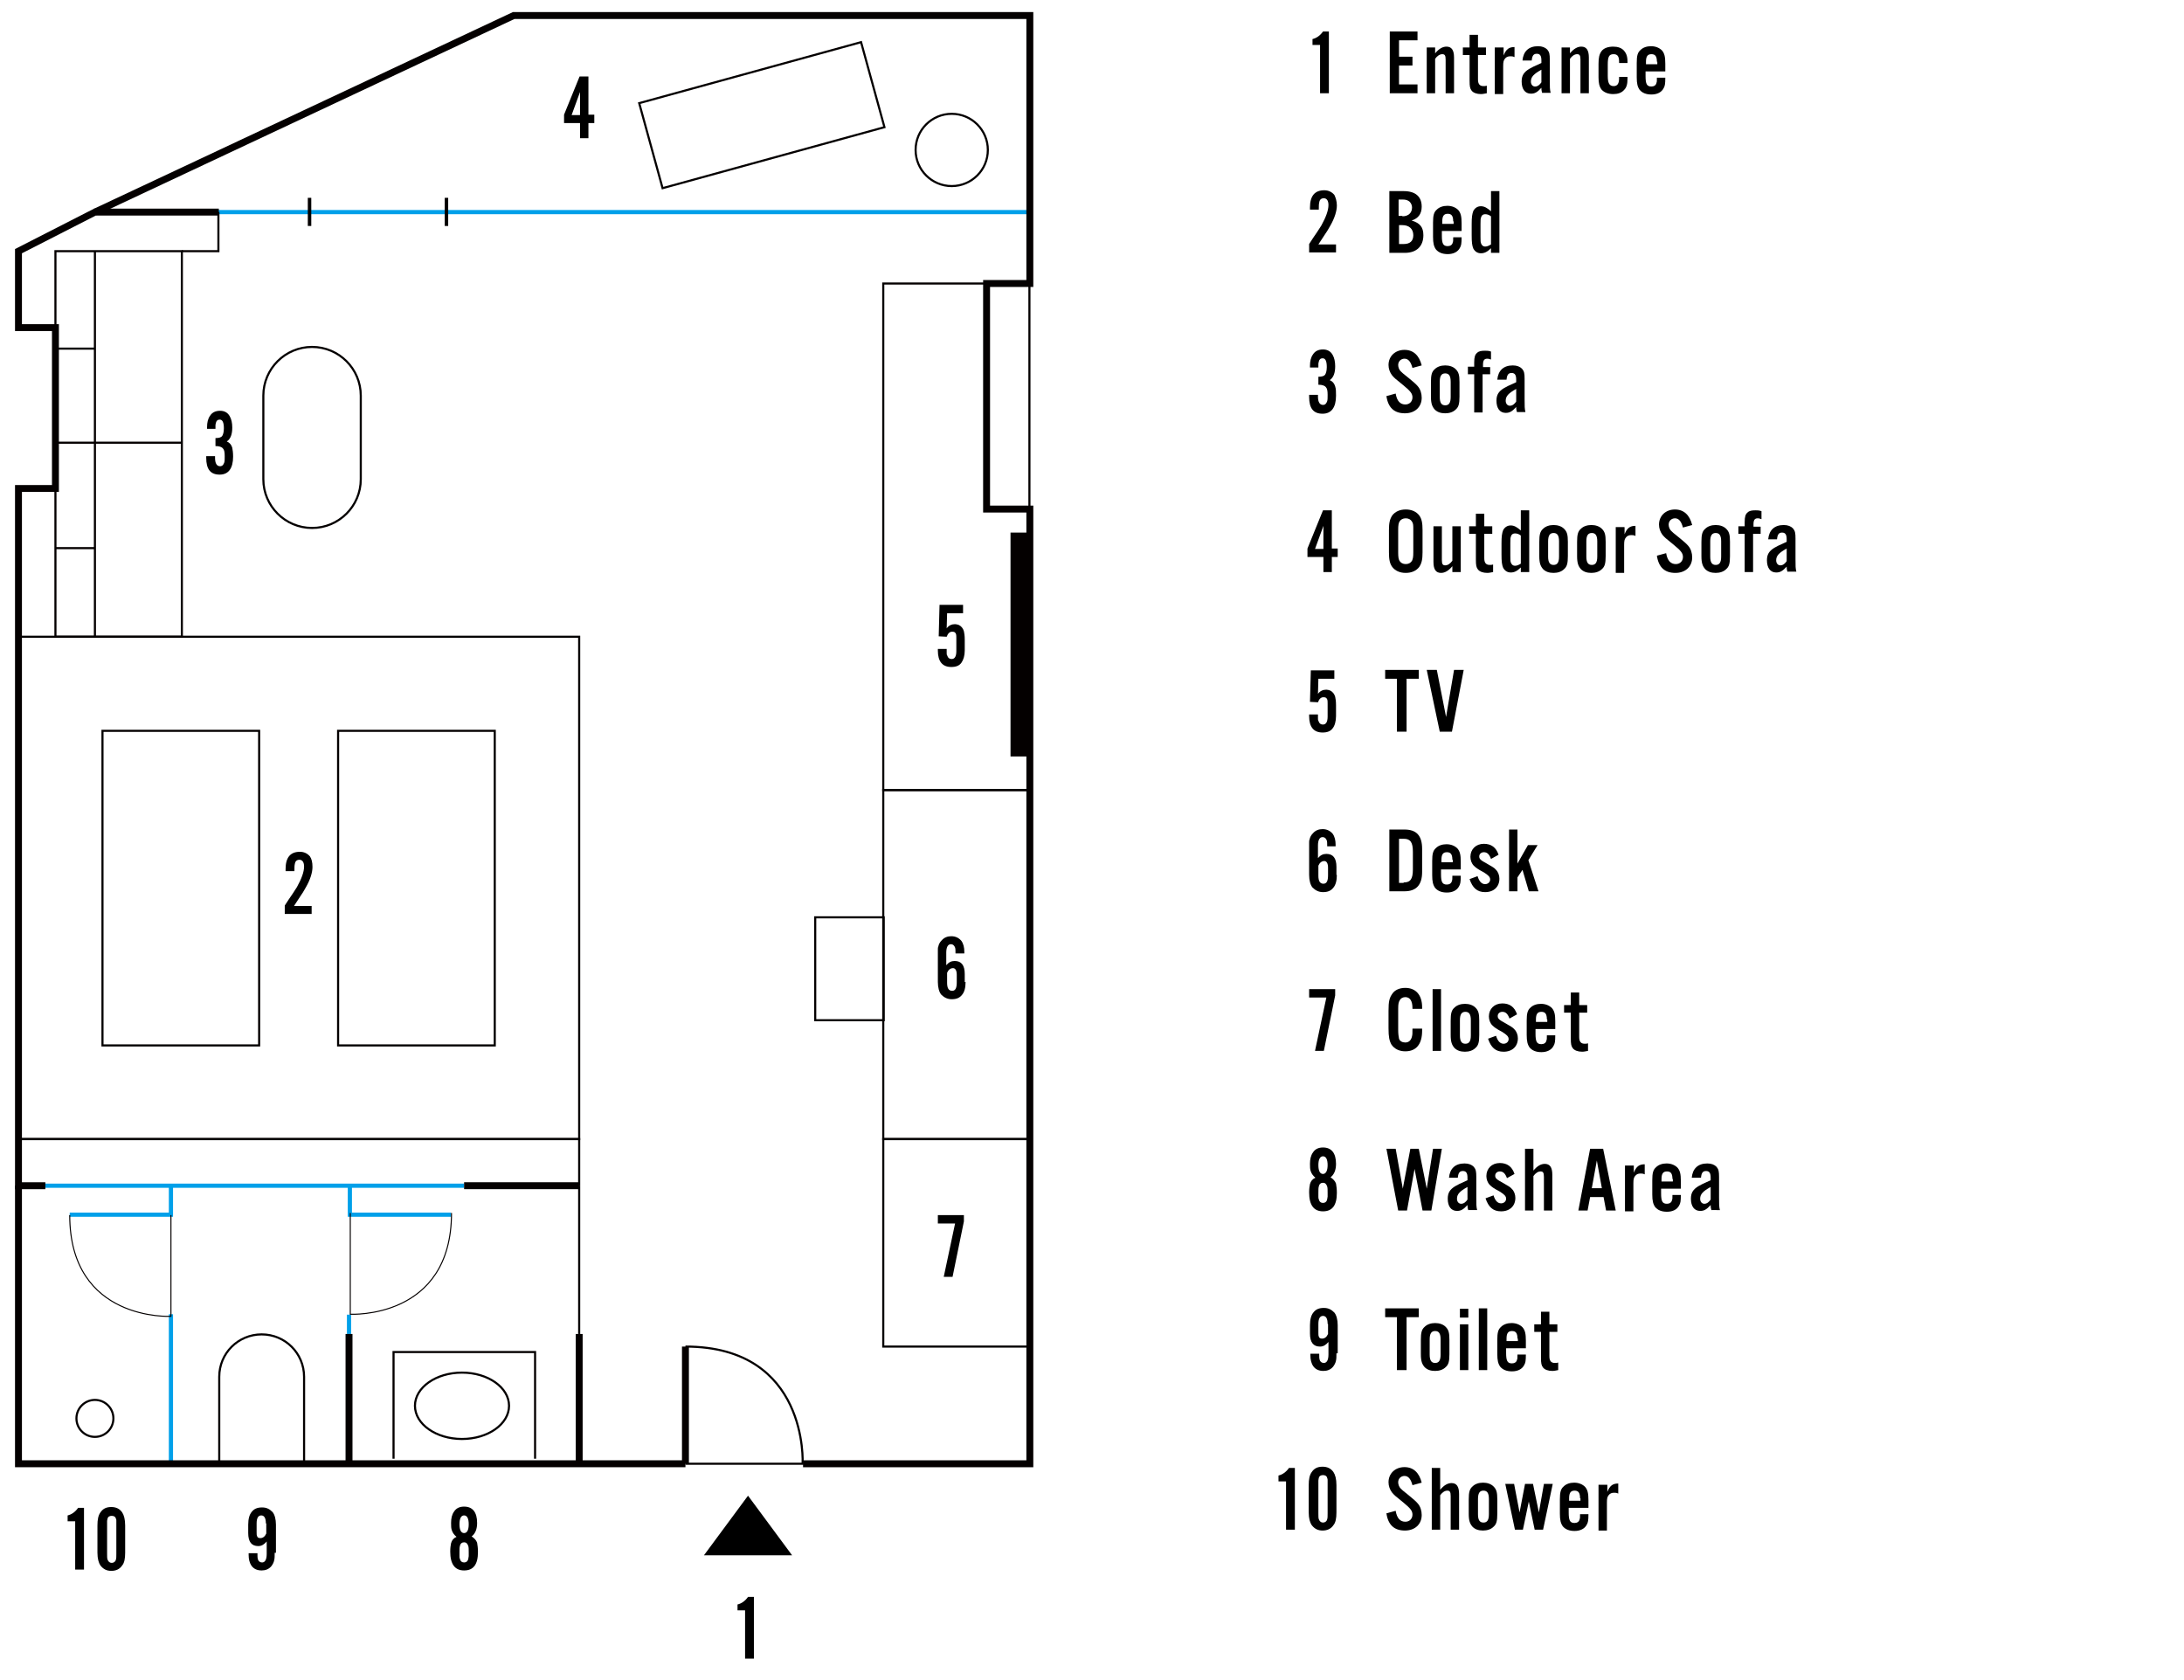 <?xml version="1.0" encoding="utf-8"?>
<!-- Generator: Adobe Illustrator 24.3.0, SVG Export Plug-In . SVG Version: 6.00 Build 0)  -->
<svg version="1.1" xmlns="http://www.w3.org/2000/svg" xmlns:xlink="http://www.w3.org/1999/xlink" x="0px" y="0px"
	 viewBox="0 0 520 400" style="enable-background:new 0 0 520 400;" xml:space="preserve">
<style type="text/css">
	.st0{fill:none;stroke:#00A0E9;stroke-miterlimit:10;}
	.st1{fill:none;stroke:#040000;stroke-width:0.5;stroke-miterlimit:10;}
	.st2{fill:none;stroke:#040000;stroke-width:1.65;stroke-miterlimit:10;}
	.st3{fill:none;stroke:#040000;stroke-width:0.825;stroke-miterlimit:10;}
	.st4{fill:none;stroke:#040000;stroke-width:4.4;stroke-miterlimit:10;}
	.st5{fill:none;stroke:#040000;stroke-width:0.25;stroke-miterlimit:10;}
	.st6{display:none;}
	.st7{display:inline;}
</style>
<g id="図">
	<line class="st0" x1="40.7" y1="348.5" x2="40.7" y2="312.9"/>
	<line class="st0" x1="10.1" y1="282.3" x2="110.5" y2="282.3"/>
	<line class="st0" x1="43.4" y1="50.5" x2="245.2" y2="50.5"/>
	<g>
		<path d="M140.1,29.3v3.6h-2v-3.6h-3.8v-2l3.7-9.1h2.1v9.1h1.4v2H140.1z M138.1,21.9l-2,5.5h2V21.9z"/>
	</g>
	<polyline class="st1" points="4.4,271.2 137.9,271.2 137.9,282.3 	"/>
	<ellipse class="st1" cx="110" cy="334.7" rx="11.2" ry="7.9"/>
	<path class="st1" d="M163.2,320.6c29.4,0,27.9,27.9,27.9,27.9l-27.9,0"/>
	<path class="st2" d="M163.2,348.5v-27.9"/>
	<line class="st3" x1="73.7" y1="53.8" x2="73.7" y2="47.1"/>
	<line class="st3" x1="106.3" y1="53.8" x2="106.3" y2="47.1"/>
	<line class="st4" x1="242.8" y1="180.1" x2="242.8" y2="126.8"/>
	<g>
		<path d="M74.4,206.4c0,1.3-0.5,3-1.6,4.9c-0.3,0.5-0.6,1.1-1.1,1.8c-0.5,0.7-1,1.6-1.7,2.6h4.2v1.9h-6.4v-2c0.7-1.1,1.3-2,1.8-2.7
			c0.5-0.7,0.8-1.3,1.1-1.7c1.1-2,1.7-3.6,1.7-4.9c0-1-0.4-1.6-1.1-1.6c-0.6,0-1,0.3-1.1,1c-0.1,0.4-0.1,0.9-0.1,1.7h-2.1v-0.5
			c0-2.7,1.1-4.1,3.4-4.1c1,0,1.8,0.4,2.4,1.1C74.2,204.5,74.4,205.3,74.4,206.4z"/>
	</g>
	<g>
		<path d="M55.5,108.7c0,2.8-1.1,4.3-3.2,4.3c-2.2,0-3.2-1.3-3.2-4v-0.4h2.1c0,0.1,0,0.1,0,0.2c0,0.1,0,0.1,0,0.2c0,1.3,0.4,2,1.2,2
			c0.5,0,0.8-0.3,1-0.9c0.1-0.3,0.1-0.8,0.1-1.5c0-0.9-0.1-1.5-0.4-1.8c-0.3-0.4-0.9-0.6-1.8-0.6v-1.9c0.9,0,1.4-0.2,1.6-0.5
			c0.2-0.3,0.4-0.9,0.4-1.8c0-1.4-0.3-2.1-1-2.1c-0.5,0-0.8,0.3-0.9,0.8c0,0.1-0.1,0.3-0.1,0.5c0,0.2,0,0.5,0,0.9h-2v-0.4
			c0-1.1,0.2-2,0.7-2.7c0.5-0.8,1.3-1.2,2.4-1.2c1,0,1.8,0.4,2.3,1.3c0.4,0.7,0.6,1.6,0.6,2.7c0,1.6-0.4,2.7-1.3,3.3
			c0.7,0.3,1.1,0.8,1.3,1.5C55.4,107.1,55.5,107.8,55.5,108.7z"/>
	</g>
	<g>
		<path d="M226.8,304h-2.1l2.7-12.7h-4.1v-2h6.2v1.5L226.8,304z"/>
	</g>
	<g>
		<path d="M113.8,369.5c0,3-1.1,4.4-3.3,4.4c-2.2,0-3.3-1.5-3.3-4.5c0-0.9,0.1-1.5,0.2-2c0.2-0.7,0.6-1.2,1.3-1.5
			c-0.5-0.4-0.9-0.9-1.1-1.5c-0.2-0.5-0.2-1.1-0.2-1.8c0-1.1,0.2-2,0.7-2.7c0.5-0.8,1.3-1.2,2.4-1.2c2,0,3.1,1.3,3.1,3.9
			c0,1.4-0.4,2.5-1.3,3.2c0.6,0.4,1.1,0.9,1.3,1.5C113.7,367.9,113.8,368.6,113.8,369.5z M111.6,369.6c0-0.7,0-1.2-0.1-1.5
			c-0.2-0.6-0.5-0.9-1-0.9c-0.5,0-0.9,0.3-1,0.9c-0.1,0.3-0.1,0.8-0.1,1.5c0,0.4,0,0.7,0,0.9c0,0.2,0,0.5,0.1,0.6
			c0.1,0.6,0.5,0.9,1,0.9c0.5,0,0.9-0.3,1-0.9c0-0.2,0.1-0.4,0.1-0.6C111.6,370.2,111.6,369.9,111.6,369.6z M111.6,362.9
			c0-1.4-0.4-2.1-1.1-2.1s-1.1,0.7-1.1,2.1c0,1.4,0.4,2.1,1.1,2.1S111.6,364.3,111.6,362.9z"/>
	</g>
	<g>
		<path d="M177.4,394.9v-11.5h-1.8v-1.4c0.9-0.2,1.8-0.8,2.5-1.8h1.4v14.7H177.4z"/>
	</g>
	<g>
		<path d="M228.9,157.8c-0.5,0.7-1.3,1-2.4,1c-2.1,0-3.2-1.3-3.2-3.9v-0.4h2.1c0,0.4,0,0.7,0,0.9c0,0.3,0,0.5,0.1,0.6
			c0.2,0.6,0.5,0.9,1.1,0.9c0.7,0,1.1-0.6,1.1-1.9v-3c0-0.5,0-0.8-0.1-1.1c-0.2-0.4-0.4-0.5-0.9-0.5c-0.6,0-1,0.4-1.3,1.2l-1.9-0.1
			l0.2-7.5h5.6v2h-3.8l-0.1,3.6c0.5-0.7,1.2-1,2-1c0.3,0,0.6,0.1,0.9,0.2c0.6,0.3,1,0.8,1.2,1.5c0.1,0.4,0.2,1.1,0.2,2v2.6
			C229.7,156.1,229.4,157.1,228.9,157.8z"/>
	</g>
	<g>
		<path d="M229.9,233.8c0,1.4-0.3,2.4-0.8,3c-0.6,0.8-1.4,1.1-2.5,1.1c-1,0-1.8-0.4-2.5-1.1c-0.5-0.6-0.8-1.7-0.8-3v-6.7
			c0-0.4,0-0.7,0-1c0-0.3,0-0.5,0.1-0.7c0.1-0.6,0.4-1.1,0.8-1.5c0.6-0.7,1.4-1,2.3-1c1,0,1.8,0.4,2.4,1.1c0.5,0.7,0.7,1.6,0.7,2.6
			v0.4h-2.1c0-0.7,0-1.1-0.1-1.4c-0.2-0.5-0.5-0.8-1-0.8c-0.7,0-1.1,0.7-1.1,2v3c0.6-0.7,1.2-1,2-1c1.6,0,2.4,1,2.4,3.1V233.8z
			 M227.8,232.1c0-1-0.3-1.6-0.9-1.6c-0.6,0-1.1,0.4-1.4,1.1v2.4c0,1.3,0.4,1.9,1.2,1.9c0.8,0,1.1-0.7,1.1-2V232.1z"/>
	</g>
	<g>
		<path d="M65.4,369.7c0,0.7,0,1.3-0.1,1.7c-0.1,0.6-0.4,1.1-0.7,1.5c-0.6,0.7-1.4,1-2.3,1c-1.1,0-1.9-0.4-2.4-1.1
			c-0.5-0.7-0.7-1.6-0.7-2.6v-0.4h2.1c0,0.7,0,1.1,0.1,1.4c0.1,0.5,0.5,0.8,1,0.8c0.7,0,1.1-0.7,1.1-2v-3c-0.6,0.7-1.2,1.1-2,1.1
			c-1.6,0-2.4-1-2.4-3.1v-2c0-1.4,0.3-2.4,0.8-3c0.6-0.8,1.4-1.1,2.5-1.1s1.8,0.4,2.5,1.1c0.5,0.6,0.8,1.7,0.8,3V369.7z M63.3,362.7
			c0-1.3-0.4-1.9-1.1-1.9s-1.1,0.6-1.1,1.9v2c0,0.5,0,0.8,0.1,1c0.1,0.4,0.4,0.5,0.8,0.5c0.6,0,1.1-0.4,1.4-1.1V362.7z"/>
	</g>
	<g>
		<path d="M17.9,373.7v-11.5h-1.8v-1.4c0.9-0.2,1.8-0.8,2.5-1.8H20v14.7H17.9z"/>
		<path d="M29.8,369.7c0,1.4-0.2,2.4-0.7,3c-0.6,0.9-1.5,1.3-2.6,1.3c-1.1,0-1.9-0.4-2.6-1.3c-0.4-0.6-0.7-1.6-0.7-3v-6.5
			c0-1.4,0.2-2.4,0.7-3.1c0.6-0.9,1.4-1.3,2.6-1.3c1.1,0,2,0.4,2.6,1.3c0.4,0.6,0.7,1.6,0.7,3.1V369.7z M27.7,363c0-0.3,0-0.6,0-0.9
			c0-0.2,0-0.4-0.1-0.5c-0.1-0.5-0.5-0.7-1-0.7c-0.5,0-0.9,0.2-1,0.7c0,0.1-0.1,0.3-0.1,0.5c0,0.2,0,0.5,0,0.9v6.9
			c0,0.7,0,1.1,0.1,1.4c0.2,0.5,0.5,0.8,1,0.8c0.5,0,0.9-0.3,1-0.8c0.1-0.3,0.1-0.7,0.1-1.4V363z"/>
	</g>
	<g>
		<path d="M167.6,370.3l10.5-14.2l10.5,14.2H167.6z"/>
	</g>
	<path class="st1" d="M72.4,348.9v-21.1c0-5.6-4.5-10.1-10.1-10.1s-10.1,4.5-10.1,10.1v20.7"/>
	<polyline class="st2" points="163.2,348.5 4.4,348.5 4.4,282.3 	"/>
	<line class="st2" x1="110.5" y1="282.3" x2="137.9" y2="282.3"/>
	<polyline class="st2" points="191.2,348.5 222.6,348.5 245.2,348.5 245.2,121.2 234.9,121.2 234.9,67.5 245.2,67.5 245.2,3.7 
		122.3,3.7 22.6,50.5 	"/>
	<line class="st1" x1="22.6" y1="59.8" x2="22.6" y2="151.6"/>
	<circle class="st1" cx="22.6" cy="337.7" r="4.4"/>
	<polyline class="st2" points="10.8,282.3 4.4,282.3 4.4,116.3 13.2,116.3 13.2,78 4.4,78 4.4,59.8 22.6,50.5 52.1,50.5 	"/>
	<polyline class="st1" points="93.7,347.3 93.7,321.9 127.4,321.9 127.4,347.3 	"/>
	<path class="st1" d="M245.2,50.8"/>
	<rect x="4.4" y="151.6" class="st1" width="133.5" height="119.6"/>
	<rect x="80.5" y="174" class="st1" width="37.3" height="74.9"/>
	
		<rect x="170.9" y="0" transform="matrix(0.265 0.964 -0.964 0.265 159.73 -154.712)" class="st1" width="21" height="54.8"/>
	<rect x="24.4" y="174" class="st1" width="37.3" height="74.9"/>
	<rect x="13.2" y="59.8" class="st1" width="30.1" height="91.8"/>
	<rect x="194.1" y="218.4" class="st1" width="16.3" height="24.5"/>
	<rect x="210.3" y="67.5" class="st1" width="34.8" height="120.6"/>
	<rect x="210.3" y="188.1" class="st1" width="34.8" height="83.1"/>
	<rect x="210.3" y="271.2" class="st1" width="34.8" height="49.4"/>
	<path class="st1" d="M62.7,94.2c0-6.4,5.2-11.6,11.6-11.6s11.6,5.2,11.6,11.6v19.9c0,6.4-5.2,11.6-11.6,11.6s-11.6-5.2-11.6-11.6
		V94.2z"/>
	<circle class="st1" cx="226.6" cy="35.7" r="8.6"/>
	<line class="st1" x1="137.9" y1="282.3" x2="137.9" y2="317.6"/>
	<line class="st0" x1="83.1" y1="313" x2="83.1" y2="317.6"/>
	<line class="st2" x1="137.9" y1="317.6" x2="137.9" y2="348.1"/>
	<line class="st2" x1="83.1" y1="317.6" x2="83.1" y2="348.1"/>
	<path class="st0" d="M83.3,282.3v6.9h0h24.1"/>
	<path class="st5" d="M107.5,288.8c0,25.4-24.1,24.1-24.1,24.1v-24.1"/>
	<path class="st0" d="M40.7,282.3v6.9h0H16.6"/>
	<path class="st5" d="M16.6,289.3c0,25.4,24.1,24.1,24.1,24.1v-24.1"/>
	<line class="st1" x1="13.2" y1="105.4" x2="43.3" y2="105.4"/>
	<line class="st1" x1="13.2" y1="83" x2="22.5" y2="83"/>
	<line class="st1" x1="13.2" y1="130.5" x2="22.5" y2="130.5"/>
	<polyline class="st1" points="43.3,59.8 52,59.8 52,50.5 	"/>
</g>
<g id="日本語" class="st6">
	<g class="st7">
		<path d="M349.4,22.4c-0.8,0-1.2,0.3-1.6,1c-2.6-1.9-4.7-4.2-5.8-6.2c-0.8-1.4-1.7-3.1-2.2-5.6c-0.2,0.6-0.4,1.1-0.6,1.7
			c-1.2,2.8-2.9,5.3-5.2,7.2c-0.9,0.8-1.9,1.5-2.9,2.1c-0.5,0.3-1.1,0.6-1.7,0.9l-0.3-0.4c1.2-0.8,2.4-1.7,3.5-2.7
			c2.5-2.4,4.4-5.4,5.6-8.6c0.4-1.2,0.8-2.4,1.1-3.6c-0.1-0.6-0.1-1.2-0.1-1.8h-3.8l-1.5,0.1l-0.3-1l1.8,0.1h3.4l0.7-0.9h0.3
			c1.1,0.9,1.4,1.1,1.4,1.4c0,0.2-0.2,0.4-1.2,0.7c0.3,4.8,1.4,7.1,3.3,9.8c1.4,2,3.4,3.9,6.4,5.5L349.4,22.4z"/>
		<path d="M368.3,7.3l0.8-0.9h0.3c1.4,1,1.6,1.2,1.6,1.5c0,0.2-0.2,0.4-0.8,0.6v6.4l0.1,6.3l-0.2,0.2l-1.4,0v-1.5h-12.1v1.4
			l-0.2,0.2l-1.4,0l0.1-6.6V8.6c0-0.9-0.1-1.5-0.3-2.3l0.1-0.1c0.7,0.4,1.4,0.7,2.1,1.1H368.3z M356.5,19.1h12.1V8h-12.1V19.1z"/>
		<path d="M330.2,54.3c0.6,0.6,1,0.7,1.3,0.7c0.2,0,0.3-0.1,0.7-0.5c1.3-1.6,2.4-2.9,3.6-4.3c0.5-0.6,1-0.9,1.4-0.9
			c0.4,0,0.9,0.3,1.5,0.8c2.8,2.2,5.5,4.6,8.4,7.2c1.1,1,1.3,1.5,1.3,2c0,0.5-0.3,0.8-0.8,0.8c-0.6,0-1.1-0.5-1.9-1.4
			c-2.5-2.9-5.1-5.4-7.6-7.6c-0.3-0.3-0.6-0.5-0.8-0.5c-0.2,0-0.4,0.2-0.7,0.5c-1,1.4-2,2.7-3.1,4.2c-0.3,0.5-0.4,0.8-0.5,1.2
			c0,0.4-0.2,0.6-0.6,0.6c-0.3,0-0.7-0.2-1.3-0.6c-0.5-0.5-1.1-1-1.3-1.8L330.2,54.3z M342.5,48c2.5,0.8,3.4,1.7,3.4,2.5
			c0,0.4-0.3,0.8-0.7,0.8c-0.4,0-0.6-0.2-1.1-1c-0.5-0.7-1.2-1.4-1.9-1.9L342.5,48z M344.3,46.4c2.6,0.6,3.7,1.4,3.7,2.2
			c0,0.4-0.3,0.7-0.7,0.7c-0.3,0-0.5-0.1-1.1-0.8c-0.6-0.7-1.3-1.2-2.1-1.7L344.3,46.4z"/>
		<path d="M354.1,52.8c1,0.5,1.7,1,2,1.5c0.2,0.4,0.4,0.8,0.4,1.1c0,0.5-0.3,0.9-0.7,0.9c-0.4,0-0.5-0.2-0.7-0.8
			c-0.3-0.9-0.7-1.6-1.4-2.3L354.1,52.8z M362.8,52c0.9,0,1.5,0.2,2.1,0.7c0.4,0.3,0.6,0.6,0.6,0.8c0,0.2-0.1,0.3-0.3,0.4
			c-0.2,0.1-0.3,0.2-0.5,0.7c-0.8,2.1-1.9,4-3.3,5.5c-1.3,1.4-2.8,2.3-4.9,2.9l-0.3-0.5c1.8-1,3.2-2,4.3-3.3
			c1.3-1.4,2.3-3.3,2.9-5.3c0.1-0.4,0.2-0.6,0.2-0.7c0-0.3-0.2-0.6-1-0.9L362.8,52z M358.3,52.2c0.9,0.5,1.5,1,1.8,1.7
			c0.2,0.4,0.3,0.8,0.3,1.1c0,0.6-0.3,0.9-0.7,0.9c-0.4,0-0.6-0.2-0.7-0.9c-0.2-1-0.5-1.7-1.1-2.5L358.3,52.2z"/>
		<path d="M374.6,45.8c0.2,0,0.5-0.1,0.7-0.1c0.8,0,1.5,0.4,2,0.7s0.6,0.6,0.6,0.8c0,0.2-0.1,0.3-0.2,0.5c-0.2,0.2-0.3,0.3-0.3,0.6
			c0,1.1,0,2.3,0,3.5c2,0.2,3.7,0.6,5,1.2c1.2,0.6,1.6,1.1,1.6,1.7c0,0.5-0.4,0.9-0.8,0.9c-0.4,0-0.6-0.1-1.3-0.7
			c-1.2-1-2.7-1.8-4.5-2.3c0,2.6,0,5.3,0,8.9c0,0.8-0.3,1.1-0.7,1.1c-0.4,0-0.6-0.2-0.8-0.8c-0.2-0.5-0.3-0.9-0.3-1.2
			c0-0.2,0-0.5,0.1-0.8c0.1-0.4,0.1-0.5,0.2-1.1c0.1-2,0-4.3,0-6.5c0-1.3,0-2.7,0-4c0-1.2-0.2-1.5-1.4-1.9L374.6,45.8z M381.1,46.2
			c2.5,0.8,3.4,1.7,3.4,2.5c0,0.4-0.3,0.8-0.7,0.8c-0.4,0-0.6-0.2-1.1-1c-0.5-0.7-1.2-1.4-1.9-1.9L381.1,46.2z M382.9,44.5
			c2.6,0.5,3.7,1.4,3.7,2.2c0,0.4-0.3,0.7-0.7,0.7c-0.3,0-0.5-0.1-1.1-0.8c-0.6-0.7-1.3-1.2-2.1-1.7L382.9,44.5z"/>
		<path d="M332.3,87.9c1.5,0.7,2.5,1.7,3.1,2.7c0.4,0.6,0.5,1.3,0.5,1.7c0,0.8-0.4,1.3-0.9,1.3c-0.5,0-0.8-0.3-1-1.3
			c-0.3-1.5-0.9-2.7-2.1-4L332.3,87.9z M343.1,87.3c0.2,0,0.4,0,0.6,0c0.7,0,1.5,0.5,2,1c0.4,0.4,0.8,0.9,0.8,1.2
			c0,0.2-0.1,0.4-0.4,0.5c-0.4,0.2-0.5,0.3-0.7,0.8c-1.1,3-2.4,5.3-4,7.1c-1.9,2-4.1,3.3-6.9,4l-0.3-0.5c2.5-1.1,4.4-2.4,6.1-4.4
			c1.4-1.7,2.6-3.9,3.6-6.8c0.2-0.5,0.2-0.9,0.2-1.1c0-0.5-0.3-0.9-1.2-1.3L343.1,87.3z"/>
		<path d="M354.8,101.3c2.7-1.1,4.9-2.4,6.7-4.2c1.9-1.8,3.3-4,4.4-6.9c0.2-0.4,0.2-0.7,0.2-0.9c0-0.1,0-0.1-0.2-0.1
			c-0.2,0-0.7,0-1.1,0c-1.4,0.1-2.6,0.2-4,0.3c-1.5,0.1-2.8,0.3-4,0.5c-0.5,0.1-0.7,0.2-1,0.3c-0.2,0.1-0.4,0.2-0.7,0.2
			c-0.3,0-0.6-0.2-1-0.7c-0.4-0.5-0.7-1.3-0.8-2l0.4-0.3c0.7,0.9,1.1,1.2,1.8,1.2c0.2,0,0.6,0,1,0c1.4-0.1,2.8-0.3,4.2-0.4
			c1.5-0.1,3-0.2,4.4-0.3c0.4,0,0.5-0.1,0.8-0.4c0.3-0.2,0.4-0.3,0.6-0.3s0.4,0.1,1.1,0.6c0.8,0.5,1.1,0.8,1.1,1.1
			c0,0.2-0.2,0.4-0.6,0.6c-0.4,0.1-0.5,0.2-0.8,1.1c-1.2,3.1-2.8,5.5-5,7.4c-2,1.7-4.4,2.9-7.3,3.6L354.8,101.3z"/>
		<path d="M380.2,93.9c0.8,0,1.2,0,1.7,0.2c0.5,0.2,0.7,0.3,0.7,0.6c0,0.1,0,0.2-0.2,0.3c-0.2,0.2-0.3,0.3-0.3,0.7
			c0,0.2,0,0.4-0.1,0.5c1.6-0.9,2.7-1.9,3.7-3.3c0.1-0.1,0.2-0.2,0.2-0.3c0,0,0-0.1-0.1-0.1h-0.4c-0.9,0-2.2,0.1-3.5,0.2
			c-1.1,0.1-2.4,0.2-3.3,0.4c-0.6,0.1-0.9,0.2-1,0.3c-0.2,0.1-0.4,0.2-0.5,0.2c-0.3,0-0.5-0.2-0.8-0.6c-0.3-0.4-0.5-0.7-0.6-1.3
			l0.4-0.3c0.6,0.6,0.8,0.7,1.3,0.7c0.3,0,0.6,0,1.3-0.1c0.9-0.1,2.1-0.2,3.1-0.2c1.6-0.1,2.5-0.2,3.7-0.2c0.4,0,0.5-0.1,0.8-0.2
			c0.2-0.1,0.4-0.2,0.5-0.2c0.2,0,0.5,0.1,0.9,0.5c0.4,0.4,0.7,0.7,0.7,0.9c0,0.2-0.2,0.4-0.5,0.4c-0.4,0.1-0.4,0.2-0.8,0.6
			c-1.5,1.5-2.7,2.4-4.8,3.3c-0.2,1.4-0.7,2.6-1.4,3.5c-0.8,1.1-1.9,1.7-3.5,2.2l-0.3-0.5c1.5-0.7,2.3-1.3,3-2.4
			c0.5-0.8,0.9-1.7,1.1-3c0.1-0.5,0.2-1.3,0.2-1.6c0-0.5-0.1-0.6-0.7-0.9L380.2,93.9z"/>
		<path d="M331,131.4c0.7,0.6,1.1,0.8,1.6,0.8c0.2,0,0.6,0,1.1-0.1c2.1-0.2,3.9-0.4,5.7-0.5c1.4-0.1,2.8-0.1,4.4-0.2
			c0.7,0,0.8-0.1,1.1-0.2c0.3-0.2,0.5-0.3,0.6-0.3c0.2,0,0.5,0.2,1,0.5c0.8,0.5,0.9,0.7,0.9,1c0,0.3-0.2,0.4-0.7,0.4
			c-0.3,0-0.9-0.1-1.3-0.1c-0.4,0-1,0-1.6,0c-1.1,0-2.6,0-4,0.1c0.2,0.1,0.4,0.2,0.5,0.2c0.4,0.2,0.6,0.4,0.6,0.6
			c0,0.2,0,0.2-0.2,0.4c-0.2,0.2-0.2,0.2-0.3,0.7c-0.3,1.8-0.8,3.6-1.8,5.1c-1.1,1.5-2.7,2.6-5,3.1l-0.3-0.5
			c1.9-0.7,3.3-1.8,4.2-3.3c0.8-1.3,1.2-2.9,1.3-4.5c0-0.3,0-0.6,0-0.9c0-0.4-0.1-0.6-0.5-0.8c-1.5,0.1-2.9,0.3-4.4,0.5
			c-0.7,0.1-0.9,0.3-1.1,0.4c-0.2,0.1-0.4,0.2-0.5,0.2c-0.2,0-0.7-0.3-1-0.7c-0.3-0.3-0.6-0.8-0.8-1.3L331,131.4z M334.1,126.4
			c0.8,0.6,1.3,0.8,1.7,0.8c0.2,0,0.4,0,1.1-0.1c0.8-0.1,1.6-0.1,2.4-0.2c0.9-0.1,1.9-0.2,2.6-0.2c0.4,0,0.6-0.1,0.8-0.2
			c0.2-0.1,0.4-0.2,0.5-0.2c0.2,0,0.5,0.2,0.8,0.4c0.3,0.2,0.7,0.5,0.7,0.9c0,0.2-0.2,0.4-0.4,0.4c-0.5,0-0.9-0.1-1.4-0.1
			c-1.1,0-2.4,0.1-3.4,0.2c-1,0.1-2,0.2-2.7,0.3c-0.4,0-0.5,0.1-0.8,0.2c-0.2,0.1-0.3,0.1-0.5,0.1c-0.2,0-0.5-0.3-0.9-0.6
			c-0.3-0.3-0.6-0.8-0.9-1.4L334.1,126.4z M344.9,125.1c2.4,1,3.2,2.1,3.2,2.7c0,0.5-0.4,0.8-0.7,0.8c-0.5,0-0.6-0.3-1.1-1.1
			c-0.4-0.8-1-1.5-1.7-2.1L344.9,125.1z M346.8,123.6c2.6,0.8,3.4,1.7,3.4,2.4c0,0.5-0.3,0.7-0.7,0.7c-0.4,0-0.6-0.2-1.1-0.9
			c-0.5-0.7-1.2-1.3-2-1.8L346.8,123.6z"/>
		<path d="M355.1,132.8c1,0.5,1.7,1,2,1.5c0.2,0.4,0.4,0.8,0.4,1.1c0,0.5-0.3,0.9-0.7,0.9c-0.4,0-0.5-0.2-0.7-0.8
			c-0.3-0.9-0.7-1.6-1.4-2.3L355.1,132.8z M363.9,132c0.9,0,1.5,0.2,2.1,0.7c0.4,0.3,0.6,0.6,0.6,0.8c0,0.2-0.1,0.3-0.3,0.4
			c-0.2,0.1-0.3,0.2-0.5,0.7c-0.8,2.1-1.9,4-3.3,5.5c-1.3,1.4-2.8,2.3-4.9,2.9l-0.3-0.5c1.8-1,3.2-2,4.3-3.3
			c1.3-1.4,2.3-3.3,2.9-5.3c0.1-0.4,0.2-0.6,0.2-0.7c0-0.3-0.2-0.6-1-0.9L363.9,132z M359.4,132.2c0.9,0.5,1.5,1,1.8,1.7
			c0.2,0.4,0.3,0.8,0.3,1.1c0,0.6-0.3,0.9-0.7,0.9c-0.4,0-0.6-0.2-0.7-0.9c-0.2-1-0.5-1.7-1.1-2.5L359.4,132.2z"/>
		<path d="M379.2,125.2c0.1,0,0.2,0,0.3,0c0.7,0,1.4,0.2,2,0.6c0.5,0.4,0.7,0.6,0.7,0.9c0,0.1,0,0.2-0.2,0.4
			c-0.1,0.2-0.1,0.4-0.1,0.6c0,0.2,0,0.4,0,0.6c0,0.4,0.1,0.9,0.1,1.3c0.8-0.1,1.6-0.2,2.4-0.4c0.3,0,0.5-0.1,0.8-0.2
			c0.2-0.1,0.4-0.2,0.6-0.2c0.3,0,0.7,0.1,1,0.3c0.5,0.2,0.8,0.5,0.8,0.7s-0.2,0.4-0.6,0.4c-0.4,0-0.6,0-1,0c-0.5,0-1,0-1.5,0.1
			c-0.7,0.1-1.6,0.2-2.4,0.3c0.2,1.1,0.3,2.4,0.5,3.6c1.7-0.2,2.9-0.3,4-0.5c0.6-0.1,0.8-0.1,1.1-0.2c0.2-0.1,0.4-0.2,0.5-0.2
			c0.2,0,0.6,0.2,1,0.4c0.6,0.4,0.8,0.6,0.8,0.9c0,0.2-0.2,0.4-0.7,0.4c-0.2,0-0.7-0.1-1.3-0.1c-0.6,0-1.1,0-1.6,0
			c-0.7,0-1.9,0.2-3.7,0.4c0.2,1.2,0.3,2.4,0.5,3.5c0.1,0.7,0.2,1.3,0.3,1.9c0.1,0.4,0.1,0.7,0.1,1c0,0.6-0.2,0.8-0.6,0.8
			s-1-0.6-1.1-1.3c0-0.1-0.1-0.3-0.1-0.6c0-0.4,0-0.7,0-1.1c0-0.2,0-0.6,0-0.9c-0.1-1-0.2-2.1-0.4-3.3c-1.5,0.2-2.9,0.4-4.1,0.7
			c-0.7,0.2-1,0.3-1.2,0.4c-0.3,0.2-0.5,0.2-0.7,0.2c-0.3,0-0.6-0.3-1-0.7c-0.3-0.4-0.7-0.8-0.9-1.4l0.3-0.4
			c0.8,0.6,1.3,0.7,1.7,0.7c0.3,0,0.7-0.1,1.4-0.2c1.4-0.2,2.8-0.5,4.3-0.7c-0.1-1.1-0.3-2.4-0.4-3.6c-0.9,0.1-1.8,0.3-2.7,0.5
			c-0.2,0.1-0.4,0.1-0.7,0.2c-0.3,0.1-0.5,0.2-0.7,0.2c-0.2,0-0.6-0.2-0.9-0.6c-0.3-0.3-0.6-0.9-0.8-1.4l0.4-0.3
			c0.8,0.7,1,0.8,1.5,0.8c0.1,0,0.5,0,0.9-0.1c0.9-0.2,1.9-0.3,2.8-0.4c-0.1-0.6-0.2-1.2-0.2-1.8c-0.3-1.7-0.4-1.9-1.6-2.4
			L379.2,125.2z"/>
		<path d="M395.5,127.9c1.5,0.7,2.5,1.7,3.1,2.7c0.4,0.6,0.5,1.3,0.5,1.7c0,0.8-0.4,1.3-0.9,1.3c-0.5,0-0.8-0.3-1-1.3
			c-0.3-1.5-0.9-2.7-2.1-4L395.5,127.9z M406.3,127.3c0.2,0,0.4,0,0.6,0c0.7,0,1.5,0.5,2,1c0.4,0.4,0.8,0.9,0.8,1.2
			c0,0.2-0.1,0.4-0.4,0.5c-0.4,0.2-0.5,0.3-0.7,0.8c-1.1,3-2.4,5.3-4,7.1c-1.9,2-4.1,3.3-6.9,4l-0.3-0.5c2.5-1.1,4.4-2.4,6.1-4.4
			c1.4-1.7,2.6-3.9,3.6-6.8c0.2-0.5,0.2-0.9,0.2-1.1c0-0.5-0.3-0.9-1.2-1.3L406.3,127.3z"/>
		<path d="M418,141.3c2.7-1.1,4.9-2.4,6.7-4.2c1.9-1.8,3.3-4,4.4-6.9c0.2-0.4,0.2-0.7,0.2-0.9c0-0.1,0-0.1-0.2-0.1
			c-0.2,0-0.7,0-1.1,0c-1.4,0.1-2.6,0.2-4,0.3c-1.5,0.1-2.8,0.3-4,0.5c-0.5,0.1-0.7,0.2-1,0.3c-0.2,0.1-0.4,0.2-0.7,0.2
			c-0.3,0-0.6-0.2-1-0.7c-0.4-0.5-0.7-1.3-0.8-2l0.4-0.3c0.7,0.9,1.1,1.2,1.8,1.2c0.2,0,0.6,0,1,0c1.4-0.1,2.8-0.3,4.2-0.4
			c1.5-0.1,3-0.2,4.4-0.3c0.4,0,0.5-0.1,0.8-0.4c0.3-0.2,0.4-0.3,0.6-0.3s0.4,0.1,1.1,0.6c0.8,0.5,1.1,0.8,1.1,1.1
			c0,0.2-0.2,0.4-0.6,0.5c-0.4,0.1-0.5,0.2-0.8,1.1c-1.2,3.1-2.8,5.5-5,7.4c-2,1.7-4.4,2.9-7.3,3.6L418,141.3z"/>
		<path d="M443.4,133.9c0.8,0,1.2,0,1.7,0.2c0.5,0.2,0.7,0.3,0.7,0.6c0,0.1,0,0.2-0.2,0.3c-0.2,0.2-0.3,0.3-0.3,0.7
			c0,0.2,0,0.4-0.1,0.5c1.6-0.9,2.7-1.9,3.7-3.3c0.1-0.1,0.2-0.2,0.2-0.3c0,0,0-0.1-0.1-0.1h-0.4c-0.9,0-2.2,0.1-3.5,0.2
			c-1.1,0.1-2.4,0.2-3.3,0.4c-0.6,0.1-0.9,0.2-1,0.3c-0.2,0.1-0.4,0.2-0.5,0.2c-0.3,0-0.5-0.2-0.8-0.6c-0.3-0.4-0.5-0.7-0.6-1.3
			l0.4-0.3c0.6,0.6,0.8,0.7,1.3,0.7c0.3,0,0.6,0,1.3-0.1c0.9-0.1,2.1-0.2,3.1-0.2c1.6-0.1,2.5-0.2,3.7-0.2c0.4,0,0.5-0.1,0.8-0.2
			c0.2-0.1,0.4-0.2,0.5-0.2c0.2,0,0.5,0.1,0.9,0.5c0.4,0.4,0.7,0.7,0.7,0.9s-0.2,0.4-0.5,0.4c-0.4,0.1-0.4,0.2-0.8,0.6
			c-1.5,1.5-2.7,2.4-4.8,3.3c-0.2,1.4-0.7,2.6-1.4,3.5c-0.8,1.1-1.9,1.7-3.5,2.2l-0.3-0.5c1.5-0.7,2.3-1.3,3-2.4
			c0.5-0.8,0.9-1.7,1.1-3c0.1-0.5,0.2-1.3,0.2-1.6c0-0.5-0.1-0.6-0.7-0.9L443.4,133.9z"/>
		<path d="M342.7,170.5h-0.8c-0.8-3-0.8-3.1-2.4-3.1h-2.8v11.9c0,1.7,0.1,1.8,1.3,1.9l1.2,0.2v0.7c-0.8-0.1-2.2-0.1-3.4-0.1
			c-1.1,0-2.6,0-3.4,0.1v-0.7l1.2-0.2c1.1-0.2,1.3-0.3,1.3-1.9v-11.9h-2.8c-1.6,0-1.6,0-2.4,3.1h-0.8l0.3-3.7c0-0.2,0.1-0.3,0.4-0.3
			H342c0.3,0,0.4,0.1,0.4,0.3L342.7,170.5z"/>
		<path d="M355.9,166.5c0.9,0,1.8,0.1,2.9,0.1c0.8,0,1.7,0,2.5-0.1v0.7l-0.2,0c-1.1,0.1-1.3,0.3-2.4,3.3c-1.1,3-2.2,5.9-3.3,8.9
			c-0.6,1.8-0.7,2.1-1,2.8h-1.6c-1.5-4.6-3-8.7-4.2-12c-0.9-2.7-1-2.8-2.1-3l-0.2,0v-0.7c0.8,0,2.2,0.1,3.3,0.1c1.1,0,2.2,0,3-0.1
			v0.7l-1.6,0.2c-0.6,0.1-0.9,0.1-0.9,0.6c0,0.4,0.2,1,0.5,2.1c1.1,3.3,2.3,7,3.5,10.3c1.3-3.8,2.4-7,3.5-10.3c0.3-1,0.5-1.6,0.5-2
			c0-0.5-0.3-0.6-1-0.7l-1.2-0.2V166.5z"/>
		<path d="M331,211.4c0.7,0.6,1.1,0.8,1.6,0.8c0.2,0,0.6,0,1.1-0.1c2.1-0.2,3.9-0.4,5.7-0.5c1.4-0.1,2.8-0.1,4.4-0.2
			c0.7,0,0.8-0.1,1.1-0.2c0.3-0.2,0.5-0.3,0.6-0.3c0.2,0,0.5,0.2,1,0.5c0.8,0.5,0.9,0.7,0.9,1c0,0.3-0.2,0.4-0.7,0.4
			c-0.3,0-0.9-0.1-1.3-0.1c-0.4,0-1,0-1.6,0c-1.1,0-2.6,0-4,0.1c0.2,0.1,0.4,0.2,0.5,0.2c0.4,0.2,0.6,0.4,0.6,0.6
			c0,0.2,0,0.2-0.2,0.4c-0.2,0.2-0.2,0.2-0.3,0.7c-0.3,1.8-0.8,3.6-1.8,5.1c-1.1,1.5-2.7,2.6-5,3.1l-0.3-0.5
			c1.9-0.7,3.3-1.8,4.2-3.3c0.8-1.3,1.2-2.9,1.3-4.5c0-0.3,0-0.6,0-0.9c0-0.4-0.1-0.6-0.5-0.8c-1.5,0.1-2.9,0.3-4.4,0.5
			c-0.7,0.1-0.9,0.3-1.1,0.4c-0.2,0.1-0.4,0.2-0.5,0.2c-0.2,0-0.7-0.3-1-0.7c-0.3-0.3-0.6-0.8-0.8-1.3L331,211.4z M334.1,206.4
			c0.8,0.6,1.3,0.8,1.7,0.8c0.2,0,0.4,0,1.1-0.1c0.8-0.1,1.6-0.1,2.4-0.2c0.9-0.1,1.9-0.2,2.6-0.2c0.4,0,0.6-0.1,0.8-0.2
			c0.2-0.1,0.4-0.2,0.5-0.2c0.2,0,0.5,0.2,0.8,0.4c0.3,0.2,0.7,0.5,0.7,0.9c0,0.2-0.2,0.4-0.4,0.4c-0.5,0-0.9-0.1-1.4-0.1
			c-1.1,0-2.4,0.1-3.4,0.2c-1,0.1-2,0.2-2.7,0.3c-0.4,0-0.5,0.1-0.8,0.2c-0.2,0.1-0.3,0.1-0.5,0.1c-0.2,0-0.5-0.3-0.9-0.6
			c-0.3-0.3-0.6-0.8-0.9-1.4L334.1,206.4z M344.9,205.1c2.4,1,3.2,2.1,3.2,2.7c0,0.5-0.4,0.8-0.7,0.8c-0.5,0-0.6-0.3-1.1-1.1
			c-0.4-0.8-1-1.5-1.7-2.1L344.9,205.1z M346.8,203.6c2.6,0.8,3.4,1.7,3.4,2.4c0,0.5-0.3,0.7-0.7,0.7c-0.4,0-0.6-0.2-1.1-0.9
			c-0.5-0.7-1.2-1.3-2-1.8L346.8,203.6z"/>
		<path d="M355.3,207.8c0.7,0.9,1.2,1.1,1.7,1.1c0.2,0,0.4,0,0.9-0.1c1-0.1,1.9-0.3,2.9-0.4c1.1-0.1,2.1-0.2,2.9-0.4
			c0.5-0.1,0.6-0.1,1-0.4c0.3-0.2,0.4-0.3,0.5-0.3s0.4,0.1,0.9,0.6c0.7,0.6,0.9,0.8,0.9,1.1c0,0.3-0.2,0.4-0.7,0.5
			c-0.4,0.1-0.5,0.2-0.8,0.8c-0.9,1.7-1.9,3.3-3.1,4.7c2.3,0.9,4.2,2,5.4,3c1,0.8,1.5,1.6,1.5,2.2c0,0.5-0.4,0.9-0.9,0.9
			c-0.4,0-0.6-0.2-1.3-1.1c-1.2-1.7-2.8-3.1-5.2-4.5c-0.6,0.7-1.3,1.4-2,2c-2,1.8-4.3,3.1-7,3.7l-0.3-0.5c2.3-1,4.4-2.3,6.4-4.2
			c1.9-1.9,3.6-4.2,5-7c0.1-0.2,0.2-0.4,0.2-0.5c0-0.1,0-0.1-0.1-0.1c-0.2,0-0.5,0-0.9,0.1c-0.7,0.1-1.5,0.2-2.4,0.3
			c-1,0.2-1.8,0.3-2.8,0.5c-0.5,0.1-0.7,0.2-0.9,0.3c-0.2,0.1-0.4,0.2-0.6,0.2c-0.3,0-0.6-0.3-0.9-0.7c-0.3-0.5-0.7-1.2-0.8-1.9
			L355.3,207.8z"/>
		<path d="M381.7,209.3c0.3,0,0.7-0.1,1.3-0.1c1.1-0.1,2.4-0.2,3.3-0.4c0.5,0,0.5-0.1,0.8-0.4c0.2-0.2,0.4-0.3,0.5-0.3
			c0.2,0,0.4,0.1,1.1,0.7c0.8,0.7,0.9,0.9,0.9,1.1c0,0.3-0.2,0.4-0.5,0.5c-0.4,0.1-0.4,0.1-0.6,0.7c-1.3,3.1-3,5.7-5.4,7.9
			c-2,1.8-4.4,3.2-7.2,3.9l-0.3-0.5c2.5-1,4.7-2.5,6.5-4.3c2.1-2.1,3.7-4.5,4.8-7.5c0.1-0.3,0.1-0.4,0.1-0.5c0-0.1,0-0.1-0.1-0.1
			c-0.1,0-0.2,0-0.4,0c-1.1,0.1-2.4,0.3-3.5,0.4c-0.3,0-0.6,0.1-0.8,0.2c-0.3,0.1-0.5,0.1-0.6,0.1s-0.4-0.1-0.7-0.3
			c-1.4,2.1-2.9,3.5-5.1,4.6l-0.4-0.4c2.1-1.6,3.7-3.5,4.9-6.1c0.2-0.6,0.3-0.9,0.3-1.2c0-0.4-0.2-0.7-0.7-1l0.3-0.4
			c0.8,0,1.5,0.4,2,0.7c0.4,0.3,0.7,0.5,0.7,0.7c0,0.2-0.1,0.4-0.4,0.5c-0.2,0.2-0.3,0.3-0.5,0.6c-0.1,0.2-0.2,0.4-0.5,0.9H381.7z"
			/>
		<path d="M338.5,249.3c0.3,0,0.7-0.1,1.3-0.1c1.1-0.1,2.4-0.2,3.3-0.4c0.5,0,0.5-0.1,0.8-0.4c0.2-0.2,0.4-0.3,0.5-0.3
			c0.2,0,0.4,0.1,1.1,0.7c0.8,0.7,0.9,0.9,0.9,1.1c0,0.3-0.2,0.4-0.5,0.5c-0.4,0.1-0.4,0.1-0.6,0.7c-1.3,3.1-3,5.7-5.4,7.9
			c-2,1.8-4.4,3.2-7.2,3.9l-0.3-0.5c2.5-1,4.7-2.5,6.5-4.3c2.1-2.1,3.7-4.5,4.8-7.5c0.1-0.3,0.1-0.4,0.1-0.5c0-0.1,0-0.1-0.1-0.1
			c-0.1,0-0.2,0-0.4,0c-1.1,0.1-2.4,0.3-3.5,0.4c-0.3,0-0.6,0.1-0.8,0.2c-0.3,0.1-0.5,0.1-0.6,0.1s-0.4-0.1-0.7-0.3
			c-1.4,2.1-2.9,3.5-5.1,4.6l-0.4-0.4c2.1-1.6,3.7-3.5,4.9-6.1c0.2-0.6,0.3-0.9,0.3-1.2c0-0.4-0.2-0.7-0.7-1l0.3-0.4
			c0.8,0,1.5,0.4,2,0.7c0.4,0.3,0.7,0.5,0.7,0.7c0,0.2-0.1,0.4-0.4,0.5c-0.2,0.2-0.3,0.3-0.5,0.6c-0.1,0.2-0.2,0.4-0.5,0.9H338.5z"
			/>
		<path d="M353.9,248.4c0.5,0,1.1,0.2,1.6,0.6c0.2,0.1,0.3,0.2,0.4,0.4c0.2,0,0.5,0,0.6,0c0.2,0,0.7,0,1.1,0
			c2.2-0.2,4.3-0.3,6.6-0.4c0.7,0,0.8,0,1.1-0.3c0.3-0.2,0.5-0.4,0.6-0.4c0.2,0,0.4,0.2,1,0.8c0.7,0.6,0.8,0.8,0.8,1
			c0,0.2-0.1,0.3-0.4,0.5c-0.3,0.2-0.4,0.3-0.5,0.7c-0.3,2.3-0.6,4.8-0.9,7.3c0.5,0.2,0.7,0.5,0.7,0.8c0,0.3-0.2,0.5-0.6,0.5
			c-0.2,0-0.6,0-1.1-0.1c-1.2-0.1-2.5-0.1-3.7,0c-0.9,0.1-2.1,0.2-2.9,0.2c-0.3,0-0.5,0.1-0.8,0.2c-0.2,0-0.3,0.1-0.5,0.1
			c-0.1,0-0.3-0.1-0.5-0.3c0,0.2,0,0.3,0,0.4c0,0.4-0.2,0.7-0.6,0.7c-0.3,0-0.5-0.3-0.7-0.5c-0.3-0.6-0.4-1.1-0.3-2
			c0-0.6,0-1.1-0.1-2.4c-0.1-1.6-0.2-3.3-0.3-5.2c-0.1-0.9-0.2-1.1-0.4-1.5c-0.2-0.2-0.4-0.4-0.8-0.6l0.2-0.4H353.9z M365.2,250.9
			c0-0.3,0-0.6,0-0.7c0-0.2,0-0.2-0.2-0.2c-0.2,0-0.4,0-1,0c-1.9,0.1-3.9,0.2-5.8,0.4c-0.4,0-0.7,0.1-0.9,0.2
			c-0.3,0.1-0.4,0.1-0.6,0.1c-0.2,0-0.4-0.2-0.7-0.3c0.2,2.7,0.3,5,0.4,7.1c0,0.4,0.1,1,0.1,1.3c0.2,0,0.4,0,0.6,0
			c0.2,0,0.6-0.1,1.1-0.1c1-0.1,1.9-0.2,3-0.2c1.2-0.1,2.2-0.1,3.4-0.2C364.8,255.9,365.1,253.3,365.2,250.9z"/>
		<path d="M374.3,252.7c0.8,0.8,1.3,1,2,1c0.2,0,0.6,0,1.1-0.1c1.8-0.1,3.4-0.2,5-0.3c1.7-0.1,3.6-0.2,5.3-0.2c0.5,0,0.6-0.1,1-0.2
			c0.3-0.1,0.4-0.2,0.6-0.2c0.2,0,0.5,0.1,1.1,0.5c0.6,0.4,0.9,0.8,0.9,1c0,0.3-0.2,0.5-0.6,0.5c-0.4,0-0.9-0.1-1.3-0.1
			c-0.6-0.1-1.5-0.1-2.5-0.1c-0.9,0-2.7,0-4.4,0.1c-1.6,0.1-3.3,0.2-4.8,0.4c-0.6,0.1-0.9,0.2-1.2,0.3c-0.2,0.1-0.5,0.2-0.7,0.2
			c-0.2,0-0.6-0.2-0.9-0.6c-0.5-0.5-0.9-1.3-1.1-2L374.3,252.7z"/>
		<path d="M401.5,245.7c0.2,0,0.4-0.1,0.7-0.1c0.7,0,1.3,0.2,1.9,0.6c0.6,0.4,0.9,0.6,0.9,0.8c0,0.2-0.2,0.4-0.5,0.5
			c-0.3,0.1-0.4,0.4-0.4,0.9c0,1,0,1.8,0,2.7c1.9-0.4,3.9-0.7,5.4-1c1-0.2,1-0.2,1.4-0.5c0.3-0.2,0.5-0.3,0.6-0.3
			c0.2,0,0.5,0.1,1.1,0.6c0.7,0.4,1,0.7,1,1c0,0.3-0.2,0.4-0.8,0.5c-0.6,0.1-0.6,0.2-1.1,0.8c-1.3,1.4-2.7,2.7-4.6,3.9l-0.4-0.4
			c1.5-1.4,2.9-2.9,3.7-4.2c0.1-0.2,0.2-0.4,0.2-0.4c0,0,0-0.1-0.1-0.1c-0.2,0-0.7,0.1-1,0.1c-1.7,0.4-3.5,0.7-5.3,1.1
			c0,1.8,0,3.9,0,5.8c0,1.2,0.1,1.6,0.4,1.8c0.3,0.2,0.8,0.3,2.1,0.3c1.1,0,2.1,0,2.9-0.2c0.3-0.1,0.5-0.1,0.7-0.2
			c0.2-0.1,0.4-0.1,0.6-0.1c0.6,0,1.4,0.4,1.4,0.9c0,0.4-0.3,0.6-1.1,0.7c-0.9,0.2-2.5,0.2-4.1,0.2c-2.1,0-2.8-0.2-3.3-0.6
			c-0.5-0.4-0.8-1-0.8-2.8v-5.6c-0.9,0.2-1.8,0.4-2.7,0.7c-0.7,0.2-0.9,0.3-1.1,0.5c-0.2,0.2-0.4,0.3-0.6,0.3
			c-0.2,0-0.6-0.2-0.9-0.5c-0.4-0.4-0.9-1-1.2-1.7l0.3-0.4c0.8,0.6,1.3,0.7,1.8,0.7c0.3,0,0.6,0,1.2-0.2c1-0.2,2-0.4,3.1-0.6v-3.7
			c0-0.9-0.3-1.3-1.3-1.6L401.5,245.7z M410.2,245.6c2.5,0.8,3.4,1.7,3.4,2.5c0,0.4-0.3,0.8-0.7,0.8c-0.4,0-0.6-0.2-1.1-1
			c-0.5-0.7-1.2-1.4-1.9-1.9L410.2,245.6z M412.2,244c2.6,0.5,3.7,1.4,3.7,2.2c0,0.4-0.3,0.7-0.7,0.7c-0.3,0-0.5-0.1-1.1-0.8
			c-0.6-0.7-1.3-1.2-2.1-1.7L412.2,244z"/>
		<path d="M420.5,252.8c1,0.5,1.7,1,2,1.5c0.2,0.4,0.4,0.8,0.4,1.1c0,0.5-0.3,0.9-0.7,0.9c-0.4,0-0.5-0.2-0.7-0.8
			c-0.3-0.9-0.7-1.6-1.4-2.3L420.5,252.8z M429.3,252c0.9,0,1.5,0.2,2.1,0.7c0.4,0.3,0.6,0.6,0.6,0.8c0,0.2-0.1,0.3-0.3,0.4
			c-0.2,0.1-0.3,0.2-0.5,0.7c-0.8,2.1-1.9,4-3.3,5.5c-1.3,1.4-2.8,2.3-4.9,2.9l-0.3-0.5c1.8-1,3.2-2,4.3-3.3
			c1.3-1.4,2.3-3.3,2.9-5.3c0.1-0.4,0.2-0.6,0.2-0.7c0-0.3-0.2-0.6-1-0.9L429.3,252z M424.8,252.2c0.9,0.5,1.5,1,1.8,1.7
			c0.2,0.4,0.3,0.8,0.3,1.1c0,0.6-0.3,0.9-0.7,0.9c-0.4,0-0.6-0.2-0.7-0.9c-0.2-1-0.5-1.7-1.1-2.5L424.8,252.2z"/>
		<path d="M441.2,245.8c0.2,0,0.5-0.1,0.7-0.1c0.8,0,1.5,0.4,2,0.7c0.5,0.4,0.6,0.6,0.6,0.8c0,0.2-0.1,0.3-0.2,0.5
			c-0.2,0.2-0.3,0.3-0.3,0.6c0,1.1,0,2.3,0,3.5c2,0.2,3.7,0.6,5,1.2c1.2,0.5,1.6,1.1,1.6,1.7c0,0.5-0.4,0.9-0.8,0.9
			c-0.4,0-0.6-0.1-1.3-0.7c-1.2-1-2.7-1.8-4.5-2.3c0,2.6,0,5.3,0,8.9c0,0.8-0.3,1.1-0.7,1.1c-0.4,0-0.6-0.2-0.8-0.8
			c-0.2-0.5-0.3-0.9-0.3-1.2c0-0.2,0-0.5,0.1-0.8c0.1-0.4,0.1-0.6,0.2-1.1c0.1-2,0-4.3,0-6.5c0-1.3,0-2.7,0-4c0-1.2-0.2-1.5-1.4-1.9
			L441.2,245.8z"/>
		<path d="M329.2,290.4c2.3,0.6,3.2,1.4,3.2,2.3c0,0.5-0.2,0.9-0.7,0.9c-0.3,0-0.6-0.2-0.9-0.8c-0.4-0.7-0.9-1.2-1.8-1.8
			L329.2,290.4z M335.6,289.2c-1.1,3.9-2,6.4-2.9,9.1c-0.1,0.4-0.3,1-0.3,1.2c0,0.5,0.2,1,0.4,1.5c0.2,0.5,0.4,0.9,0.4,1.5
			c0,0.8-0.4,1.1-1,1.1c-0.6,0-1-0.4-1-1.3c0-0.7,0-1.1,0-1.5c0-0.9-0.2-1.3-1.9-2.2l0.2-0.5c0.8,0.2,1.1,0.3,1.4,0.3
			c0.3,0,0.5-0.1,0.7-0.7c1.2-2.6,2.1-5.1,3.4-8.6L335.6,289.2z M331.1,284.4c2.3,0.7,3.4,1.7,3.4,2.5c0,0.5-0.2,0.9-0.7,0.9
			c-0.4,0-0.6-0.2-0.9-0.8c-0.5-0.9-1.1-1.6-2-2.2L331.1,284.4z M346.8,293.2l1-1.2h0.3l1.4,1.5v0.5h-5.1v7c0,1,0.2,1.2,1.5,1.2
			c1.1,0,1.4-0.1,1.7-0.3s0.4-0.8,0.7-2.6l0.5,0.1c0,0.7,0,1.7,0,2.3c0,0.2,0.1,0.3,0.3,0.4c0.2,0.1,0.4,0.3,0.4,0.6
			c0,0.4-0.4,0.6-1,0.7s-1.5,0.2-2.8,0.2c-2,0-2.8-0.5-2.8-2l0-2.8v-4.7h-2.4c-0.1,5.7-1.6,8.6-6.3,10.1l-0.2-0.5
			c3.9-1.8,5.1-4.4,5.1-9.6h-2.3l-1.6,0.1l-0.2-1l1.8,0.1h4.5v-3.8h-3.4c-0.6,1.3-1.3,2.2-2.3,3.3l-0.4-0.3c1.2-1.9,1.7-3.5,2.1-5.4
			c0.1-0.7,0.2-1.1,0.2-1.7l0.2-0.1c1.8,0.6,2.1,0.8,2.1,1.1c0,0.2-0.2,0.4-0.9,0.5c-0.2,0.7-0.4,1.4-0.7,1.9h3.1v-2.9
			c0-0.9-0.1-1.3-0.4-1.8l0.1-0.1c2.2,0.4,2.7,0.5,2.7,0.8c0,0.3-0.2,0.4-1,0.6v3.5h2.9l1-1.2h0.3l1.4,1.5v0.5h-5.6v3.8H346.8z"/>
		<path d="M369.4,289.8l0.7-0.9h0.3c1.3,0.9,1.5,1.1,1.5,1.4c0,0.2-0.2,0.4-0.9,0.6v6.5l0.1,5.8l-0.2,0.2l-1.3,0v-1.3h-13.3v1.1
			l-0.2,0.2l-1.3,0l0.1-6.1v-6.4c0-0.9-0.1-1.5-0.3-2.2l0.1-0.1c0.7,0.3,1.3,0.6,1.9,1h4.8c0.4-1.2,0.7-2.5,1-3.8h-7.7l-1.5,0.1
			l-0.3-1l1.8,0.1h15.5l1.1-1.4h0.3l1.5,1.6v0.5h-9c-0.5,1.3-1.1,2.6-2,3.8H369.4z M356.4,290.5v10.9h3.1v-10.9H356.4z M360.8,293.6
			h4.1v-3h-4.1V293.6z M364.9,294.3h-4.1v3.1h4.1V294.3z M364.9,298.1h-4.1v3.3h4.1V298.1z M369.7,290.5h-3.4v10.9h3.4V290.5z"/>
		<path d="M335.9,325.8c0.2,0,0.5-0.1,0.7-0.1c0.8,0,1.5,0.4,2,0.7c0.5,0.4,0.6,0.6,0.6,0.8c0,0.2-0.1,0.3-0.2,0.5
			c-0.2,0.2-0.3,0.3-0.3,0.6c0,1.1,0,2.3,0,3.5c2,0.2,3.7,0.6,5,1.2c1.2,0.5,1.6,1.1,1.6,1.7c0,0.5-0.4,0.9-0.8,0.9
			c-0.4,0-0.6-0.1-1.3-0.7c-1.2-1-2.7-1.8-4.5-2.3c0,2.6,0,5.3,0,8.9c0,0.8-0.3,1.1-0.7,1.1c-0.4,0-0.6-0.2-0.8-0.8
			c-0.2-0.5-0.3-0.9-0.3-1.2c0-0.2,0-0.5,0.1-0.8c0.1-0.4,0.1-0.6,0.2-1.1c0.1-2,0-4.3,0-6.5c0-1.3,0-2.7,0-4c0-1.2-0.2-1.5-1.4-1.9
			L335.9,325.8z"/>
		<path d="M352.6,335.8c2.5-1.2,4.1-2.3,6.1-3.7c2.1-1.6,4-3.2,5.2-4.6c0.4-0.4,0.5-0.8,0.5-1c0-0.2-0.2-0.5-0.7-0.9l0.3-0.4
			c0.8,0.1,1.5,0.5,1.9,0.9c0.3,0.4,0.5,0.8,0.5,1.1c0,0.3-0.2,0.4-0.5,0.6c-0.3,0.1-0.5,0.3-0.9,0.7c-1,0.9-2.1,1.9-3.4,2.9
			c0.2,0.1,0.4,0.2,0.6,0.3c0.2,0.1,0.4,0.2,0.4,0.5c0,0.2-0.1,0.3-0.2,0.4c-0.2,0.2-0.2,0.3-0.2,0.7c0,2.7,0.1,5.2,0.1,7.9
			c0,1.2-0.3,1.5-0.8,1.5c-0.3,0-0.5-0.2-0.7-0.5c-0.2-0.4-0.3-0.9-0.3-1.3c0-0.3,0-0.5,0.1-0.9c0.1-0.3,0.1-0.6,0.1-0.9
			c0.1-2,0-3.9,0-5.6c0-0.6,0-1,0-1.4c-0.4,0.3-0.8,0.6-1.3,0.9c-2.2,1.5-3.8,2.3-6.4,3.2L352.6,335.8z"/>
		<path d="M375.2,327.1c0.8,0.1,1.5,0.5,2,0.9c0.4,0.3,0.7,0.7,0.7,1c0,0.2-0.1,0.5-0.2,0.9c-0.1,0.4-0.2,0.8-0.3,1.4
			c0,2.2,0,4.9,0,7.8c0,0.4,0,0.5,0.2,0.5c0.1,0,0.3,0,0.7-0.2c3.5-1.5,7.3-4,9.7-7l0.4,0.4c-2.2,3.5-5.7,6.1-9.7,8.1
			c-0.6,0.3-0.6,0.4-0.8,0.7c-0.2,0.4-0.4,0.6-0.6,0.6c-0.2,0-0.4-0.1-1.1-0.9c-0.6-0.7-0.8-0.9-0.8-1.1c0-0.2,0.1-0.3,0.2-0.5
			c0.2-0.2,0.2-0.3,0.2-1v-8.9c0-1.1-0.2-1.5-1.1-2.2L375.2,327.1z"/>
		<path d="M331.9,372.1c1.7-0.2,2.9,0.1,3.8,0.5c0.7,0.3,0.9,0.8,0.9,1.2c0,0.5-0.4,0.8-0.8,0.8c-0.3,0-0.5-0.1-0.9-0.5
			c-0.8-0.7-1.7-1.2-3.1-1.6L331.9,372.1z M347.8,370.2c-1.2,2.1-2.5,3.8-4,5.3c-1.9,1.9-4,3.6-6.6,5.2c-0.8,0.5-1,0.7-1.2,1
			c-0.2,0.3-0.4,0.4-0.6,0.4c-0.3,0-0.8-0.3-1.3-0.8c-0.5-0.6-1-1.3-1-2.3l0.4-0.2c0.6,0.9,1,1.2,1.4,1.2c0.3,0,0.6-0.1,1.4-0.5
			c2.4-1.4,4.6-3,6.6-4.8c1.6-1.5,3.1-3,4.5-4.7L347.8,370.2z M333.5,367.2c1.5,0,2.5,0.4,3.3,0.8c0.7,0.4,1,0.8,1,1.3
			c0,0.5-0.3,0.8-0.8,0.8c-0.3,0-0.5-0.1-1-0.7c-0.7-0.8-1.6-1.4-2.8-1.9L333.5,367.2z"/>
		<path d="M356.4,370.8c0.3-0.2,0.7-0.3,1-0.3c0.3,0,0.6,0,0.9,0.1c0.5,0.2,0.7,0.4,0.7,0.6c0,0.2-0.2,0.4-0.2,0.5
			c0,0.2,0,0.4,0.1,0.6c0.1,0.5,0.2,0.9,0.2,1.5c1.3-0.3,2.5-0.6,3.9-0.9c0.7-0.1,0.8-0.2,1-0.4c0.2-0.2,0.3-0.3,0.4-0.3
			c0.2,0,0.3,0.1,0.9,0.4c0.6,0.4,0.8,0.6,0.8,0.8c0,0.2-0.1,0.3-0.4,0.4c-0.3,0.1-0.4,0.2-0.7,0.7c-1.1,1.5-2,2.5-3.6,3.5l-0.4-0.4
			c1.2-1.2,2.1-2.4,2.7-3.6c0-0.1,0.1-0.2,0.1-0.3c0,0,0-0.1-0.1-0.1c-0.1,0-0.3,0-0.6,0.1c-1.1,0.2-2.5,0.5-3.8,0.9l1.3,6.6
			c0.1,0.5,0.2,0.8,0.2,1c0,0.4-0.2,0.6-0.4,0.6s-0.6-0.2-0.8-0.6c-0.3-0.5-0.3-0.7-0.3-1.1c0-0.4,0-0.7-0.1-1
			c-0.3-1.7-0.6-3.4-0.9-5.2c-0.7,0.2-1.5,0.4-2.2,0.7c-0.3,0.1-0.4,0.2-0.6,0.3c-0.2,0.1-0.3,0.2-0.5,0.2c-0.2,0-0.4-0.1-0.7-0.4
			c-0.4-0.3-0.7-0.7-0.9-1.2l0.3-0.4c0.6,0.3,1,0.5,1.4,0.5c0.2,0,0.6-0.1,0.8-0.2c0.8-0.2,1.5-0.4,2.3-0.5
			c-0.2-0.7-0.3-1.4-0.4-2.1c-0.1-0.4-0.2-0.6-0.4-0.7c-0.2-0.1-0.4-0.2-0.8-0.2V370.8z"/>
		<path d="M373.4,367.5c0.6,0.1,1.1,0.4,1.6,0.7c0.1,0.1,0.2,0.2,0.3,0.3c0.3,0,0.7,0,0.9,0c0.4,0,0.8,0,1.4-0.1
			c1.1-0.1,2.3-0.2,3.4-0.3c1.2-0.1,2.5-0.2,3.6-0.2c0.6,0,0.7-0.1,0.9-0.4c0.2-0.3,0.4-0.4,0.5-0.4c0.1,0,0.4,0.1,1,0.7
			c0.8,0.7,1,0.9,1,1.1c0,0.2-0.1,0.4-0.4,0.5s-0.4,0.2-0.5,0.8c-0.7,2.9-1.7,5.4-3.3,7.5c-1.5,2-3.5,3.5-6.1,4.4l-0.4-0.5
			c2.2-1.2,4-2.8,5.4-4.8c1.4-2,2.2-4.3,2.8-7c0.1-0.4,0.1-0.6,0.1-0.7c0-0.1,0-0.2-0.2-0.2c-0.2,0-0.6,0-1,0
			c-1.1,0.1-2.2,0.1-3.2,0.2c-1.2,0.1-2.3,0.2-3.2,0.3c-0.4,0.1-0.7,0.2-0.8,0.2s-0.4,0.1-0.5,0.1c-0.2,0-0.4,0-0.9-0.3
			c0,1.2,0.1,2.6,0.2,4.3c0,0.5,0,0.8,0,1.1c0,0.5-0.2,0.8-0.7,0.8c-0.5,0-0.9-0.7-0.9-1.2c0-0.3,0-0.7,0-1c0-0.3,0-0.8,0-1.6
			c0-0.7-0.1-1.5-0.2-2.3c-0.1-0.8-0.4-1.3-1.1-1.8L373.4,367.5z"/>
		<path d="M394,372.7c0.8,0.8,1.3,1,2,1c0.2,0,0.6,0,1.1-0.1c1.8-0.1,3.4-0.2,5-0.3c1.7-0.1,3.6-0.2,5.3-0.2c0.5,0,0.6-0.1,1-0.2
			c0.3-0.1,0.4-0.2,0.6-0.2c0.2,0,0.5,0.1,1.1,0.5c0.6,0.4,0.9,0.8,0.9,1c0,0.3-0.2,0.5-0.6,0.5c-0.4,0-0.9-0.1-1.3-0.1
			c-0.6-0.1-1.5-0.1-2.5-0.1c-0.9,0-2.7,0-4.4,0.1c-1.6,0.1-3.3,0.2-4.8,0.4c-0.6,0.1-0.9,0.2-1.2,0.3c-0.2,0.1-0.5,0.2-0.7,0.2
			c-0.2,0-0.6-0.2-0.9-0.6c-0.5-0.5-0.9-1.3-1.1-2L394,372.7z"/>
	</g>
	<g class="st7">
		<path d="M314.3,22.2V10.7h-1.8V9.3c0.9-0.2,1.8-0.8,2.5-1.8h1.4v14.7H314.3z"/>
		<path d="M318.3,50.9c0,1.3-0.5,3-1.6,4.9c-0.3,0.5-0.6,1.1-1.1,1.8s-1,1.6-1.7,2.6h4.2v1.9h-6.4v-2c0.7-1.1,1.3-2,1.8-2.7
			c0.5-0.7,0.8-1.3,1.1-1.7c1.1-2,1.7-3.6,1.7-4.9c0-1-0.4-1.6-1.1-1.6c-0.6,0-1,0.3-1.1,1c-0.1,0.4-0.1,0.9-0.1,1.7h-2.1v-0.5
			c0-2.7,1.1-4.1,3.4-4.1c1,0,1.8,0.4,2.4,1.1C318,49,318.3,49.9,318.3,50.9z"/>
		<path d="M318.1,98.2c0,2.8-1.1,4.3-3.2,4.3c-2.2,0-3.2-1.3-3.2-4V98h2.1c0,0.1,0,0.1,0,0.2c0,0.1,0,0.1,0,0.2c0,1.3,0.4,2,1.2,2
			c0.5,0,0.8-0.3,1-0.9c0.1-0.3,0.1-0.8,0.1-1.5c0-0.9-0.1-1.5-0.4-1.8c-0.3-0.4-0.9-0.6-1.8-0.6v-1.9c0.9,0,1.4-0.2,1.6-0.5
			c0.2-0.3,0.4-0.9,0.4-1.8c0-1.4-0.3-2.1-1-2.1c-0.5,0-0.8,0.3-0.9,0.8c0,0.1-0.1,0.3-0.1,0.5c0,0.2,0,0.5,0,0.9h-2v-0.4
			c0-1.1,0.2-2,0.7-2.7c0.5-0.8,1.3-1.2,2.4-1.2c1,0,1.8,0.4,2.3,1.3c0.4,0.7,0.6,1.6,0.6,2.7c0,1.6-0.4,2.7-1.3,3.3
			c0.7,0.3,1.1,0.8,1.3,1.5C318.1,96.6,318.1,97.3,318.1,98.2z"/>
		<path d="M317.1,138.6v3.6h-2v-3.6h-3.8v-2l3.7-9.1h2.1v9.1h1.4v2H317.1z M315.1,131.2l-2,5.5h2V131.2z"/>
		<path d="M317.3,181.4c-0.5,0.7-1.3,1-2.4,1c-2.1,0-3.2-1.3-3.2-3.9v-0.4h2.1c0,0.4,0,0.7,0,0.9c0,0.3,0,0.5,0.1,0.6
			c0.2,0.6,0.5,0.9,1.1,0.9c0.7,0,1.1-0.6,1.1-1.9v-3c0-0.5,0-0.8-0.1-1.1c-0.2-0.4-0.4-0.5-0.9-0.5c-0.6,0-1,0.4-1.3,1.2l-1.9-0.1
			l0.2-7.5h5.6v2h-3.8l-0.1,3.6c0.5-0.7,1.2-1,2-1c0.3,0,0.6,0.1,0.9,0.2c0.6,0.3,1,0.8,1.2,1.5c0.1,0.4,0.2,1.1,0.2,2v2.6
			C318.1,179.7,317.8,180.8,317.3,181.4z"/>
		<path d="M318.3,218.3c0,1.4-0.3,2.4-0.8,3c-0.6,0.8-1.4,1.1-2.5,1.1c-1,0-1.8-0.4-2.5-1.1c-0.5-0.6-0.8-1.7-0.8-3v-6.7
			c0-0.4,0-0.7,0-1c0-0.3,0-0.5,0.1-0.7c0.1-0.6,0.4-1.1,0.8-1.5c0.6-0.7,1.4-1,2.3-1c1,0,1.8,0.4,2.4,1.1c0.5,0.7,0.7,1.6,0.7,2.6
			v0.4H316c0-0.7,0-1.1-0.1-1.4c-0.2-0.5-0.5-0.8-1-0.8c-0.7,0-1.1,0.7-1.1,2v3c0.6-0.7,1.2-1,2-1c1.6,0,2.4,1,2.4,3.1V218.3z
			 M316.2,216.6c0-1-0.3-1.6-0.9-1.6c-0.6,0-1.1,0.4-1.4,1.1v2.4c0,1.3,0.4,1.9,1.2,1.9c0.8,0,1.1-0.7,1.1-2V216.6z"/>
		<path d="M315.2,262.2h-2.1l2.7-12.7h-4.1v-2h6.2v1.5L315.2,262.2z"/>
		<path d="M318.3,298c0,3-1.1,4.4-3.3,4.4c-2.2,0-3.3-1.5-3.3-4.5c0-0.9,0.1-1.5,0.2-2c0.2-0.7,0.6-1.2,1.3-1.5
			c-0.5-0.4-0.9-0.9-1.1-1.5c-0.2-0.5-0.2-1.1-0.2-1.8c0-1.1,0.2-2,0.7-2.7c0.5-0.8,1.3-1.2,2.4-1.2c2,0,3.1,1.3,3.1,3.9
			c0,1.4-0.4,2.5-1.3,3.2c0.6,0.4,1.1,0.9,1.3,1.5C318.2,296.4,318.3,297.1,318.3,298z M316.1,298c0-0.7,0-1.2-0.1-1.5
			c-0.2-0.6-0.5-0.9-1-0.9c-0.5,0-0.9,0.3-1,0.9c-0.1,0.3-0.1,0.8-0.1,1.5c0,0.4,0,0.7,0,0.9s0,0.5,0.1,0.6c0.1,0.6,0.5,0.9,1,0.9
			c0.5,0,0.9-0.3,1-0.9c0-0.2,0.1-0.4,0.1-0.6S316.1,298.4,316.1,298z M316.1,291.4c0-1.4-0.4-2.1-1.1-2.1s-1.1,0.7-1.1,2.1
			c0,1.4,0.4,2.1,1.1,2.1S316.1,292.7,316.1,291.4z"/>
		<path d="M318.2,338.2c0,0.7,0,1.3-0.1,1.7c-0.1,0.6-0.4,1.1-0.7,1.5c-0.6,0.7-1.4,1-2.3,1c-1.1,0-1.9-0.4-2.4-1.1
			c-0.5-0.7-0.7-1.6-0.7-2.6v-0.4h2.1c0,0.7,0,1.1,0.1,1.4c0.1,0.5,0.5,0.8,1,0.8c0.7,0,1.1-0.7,1.1-2v-3c-0.6,0.7-1.2,1.1-2,1.1
			c-1.6,0-2.4-1-2.4-3.1v-2c0-1.4,0.3-2.4,0.8-3c0.6-0.8,1.4-1.1,2.5-1.1s1.8,0.4,2.5,1.1c0.5,0.6,0.8,1.7,0.8,3V338.2z
			 M316.1,331.2c0-1.3-0.4-1.9-1.1-1.9s-1.1,0.6-1.1,1.9v2c0,0.5,0,0.8,0.1,1c0.1,0.4,0.4,0.5,0.8,0.5c0.6,0,1.1-0.4,1.4-1.1V331.2z
			"/>
		<path d="M306.4,382.2v-11.5h-1.8v-1.4c0.9-0.2,1.8-0.8,2.5-1.8h1.4v14.7H306.4z"/>
		<path d="M318.2,378.1c0,1.4-0.2,2.4-0.7,3c-0.6,0.9-1.5,1.3-2.6,1.3c-1.1,0-1.9-0.4-2.6-1.3c-0.4-0.6-0.7-1.6-0.7-3v-6.5
			c0-1.4,0.2-2.4,0.7-3.1c0.6-0.9,1.4-1.3,2.6-1.3c1.1,0,2,0.4,2.6,1.3c0.4,0.6,0.7,1.6,0.7,3.1V378.1z M316.1,371.4
			c0-0.3,0-0.6,0-0.9s0-0.4-0.1-0.6c-0.1-0.5-0.5-0.7-1-0.7c-0.5,0-0.9,0.2-1,0.7c0,0.1-0.1,0.3-0.1,0.6s0,0.5,0,0.9v6.9
			c0,0.7,0,1.1,0.1,1.4c0.2,0.5,0.5,0.8,1,0.8c0.5,0,0.9-0.3,1-0.8c0.1-0.3,0.1-0.7,0.1-1.4V371.4z"/>
	</g>
</g>
<g id="en">
	<g>
		<path d="M337.5,9.6h-4.4v3.9h3.2v2.1h-3.2v4.5h4.4v2.1h-6.6V7.5h6.6V9.6z"/>
		<path d="M341.7,12.7c0.9-1.1,1.8-1.6,2.7-1.6c1.2,0,1.8,0.8,1.8,2.6v8.5h-2v-8c0-1-0.2-1.3-0.8-1.3c-0.6,0-1.2,0.4-1.7,1.1v8.2h-2
			V11.3h2V12.7z"/>
		<path d="M353.8,13.1h-1.9v5.8c0,1.1,0.4,1.6,1.3,1.6c0.3,0,0.5,0,0.8-0.1v1.8c-0.6,0.1-0.9,0.2-1.4,0.2c-1,0-1.8-0.3-2.2-0.8
			c-0.4-0.5-0.5-1-0.5-2.4v-6.1h-1.6v-1.8h1.6v-3h2v3h1.9V13.1z"/>
		<path d="M358,11.3v1.9c0.6-1.5,1.3-2,2.6-2v2.4c-0.4-0.2-0.7-0.2-1-0.2c-0.6,0-1,0.2-1.3,0.6s-0.4,0.7-0.4,1.8v6.6h-2V11.3H358z"
			/>
		<path d="M367.2,22.2c-0.1-0.3-0.2-0.7-0.2-1.3c-1,1.1-1.6,1.4-2.5,1.4c-1.4,0-2.2-1.1-2.2-2.9c0-1.4,0.5-2.2,1.8-3
			c0.5-0.3,1.1-0.6,2.9-1.4v-0.6c0-1.1-0.3-1.6-1.1-1.6c-0.8,0-1.1,0.5-1.2,1.6h-2.2c0.2-2.2,1.5-3.4,3.7-3.4c1,0,1.7,0.3,2.2,0.8
			c0.5,0.6,0.6,1.1,0.6,2.4v4.9c0,1.6,0,2.2,0.2,3H367.2z M367,16.6c-1.8,1-2.5,1.7-2.5,2.8c0,0.7,0.4,1.2,1,1.2
			c0.6,0,1.1-0.4,1.5-1V16.6z"/>
		<path d="M373.8,12.7c0.9-1.1,1.8-1.6,2.7-1.6c1.2,0,1.8,0.8,1.8,2.6v8.5h-2v-8c0-1-0.2-1.3-0.8-1.3c-0.6,0-1.2,0.4-1.7,1.1v8.2h-2
			V11.3h2V12.7z"/>
		<path d="M385.5,15v-0.3c0-1.3-0.4-1.8-1.3-1.8c-1.1,0-1.4,0.6-1.4,2.5v2.6c0,1,0.1,1.5,0.3,1.9s0.6,0.6,1.1,0.6
			c0.9,0,1.3-0.6,1.3-1.9v-0.3h2v0.4c0,1.3-0.2,2.1-0.8,2.7c-0.6,0.7-1.5,1-2.6,1c-1.2,0-2.2-0.4-2.8-1.1c-0.5-0.7-0.7-1.5-0.7-2.9
			v-3.2c0-1.5,0.2-2.3,0.7-3c0.5-0.7,1.5-1.1,2.8-1.1c1.1,0,2,0.3,2.6,1c0.5,0.6,0.8,1.3,0.8,2.6V15H385.5z"/>
		<path d="M391.8,17.1v1c0,1.9,0.3,2.5,1.4,2.5c0.6,0,1.1-0.3,1.2-0.9c0.1-0.2,0.1-0.4,0.1-1.2h2c0,1.5-0.1,2-0.4,2.5
			c-0.5,1-1.6,1.5-2.9,1.5c-1.3,0-2.2-0.4-2.8-1.1c-0.5-0.7-0.7-1.5-0.7-3V15c0-1.7,0.2-2.5,0.9-3.1c0.6-0.6,1.5-0.9,2.5-0.9
			c1.1,0,2,0.4,2.6,1c0.6,0.7,0.8,1.5,0.8,3.2v1.8H391.8z M394.5,14.7c0-1.3-0.4-1.8-1.3-1.8s-1.3,0.5-1.3,1.8v0.6h2.7V14.7z"/>
		<path d="M330.8,45.5h3.4c2.8,0,4.3,1.3,4.3,3.7c0,1.7-0.8,2.8-2.4,3.3c2,0.6,2.8,1.6,2.8,3.5c0,2.6-1.6,4.2-4.4,4.2h-3.7V45.5z
			 M333.9,51.5c1.4,0,2.3-0.8,2.3-2.1c0-0.5-0.2-1-0.6-1.4c-0.4-0.3-0.8-0.5-1.7-0.5h-0.9v3.9H333.9z M334.2,58.1
			c1.5,0,2.3-0.7,2.3-2.1c0-1.5-1-2.4-2.6-2.4h-0.8v4.5H334.2z"/>
		<path d="M343.3,55.1v1c0,1.9,0.3,2.5,1.4,2.5c0.6,0,1.1-0.3,1.2-0.9c0.1-0.2,0.1-0.4,0.1-1.2h2c0,1.5-0.1,2-0.4,2.5
			c-0.5,1-1.6,1.5-2.9,1.5c-1.3,0-2.2-0.4-2.8-1.1c-0.5-0.7-0.7-1.5-0.7-3V53c0-1.7,0.2-2.5,0.9-3.1c0.6-0.6,1.5-0.9,2.5-0.9
			c1.1,0,2,0.4,2.6,1c0.6,0.7,0.8,1.5,0.8,3.2v1.8H343.3z M346,52.7c0-1.3-0.4-1.8-1.3-1.8s-1.3,0.5-1.3,1.8v0.6h2.7V52.7z"/>
		<path d="M355,60.2v-1.1c-0.9,0.9-1.6,1.2-2.4,1.2c-0.8,0-1.4-0.4-1.8-1.1c-0.3-0.7-0.4-1.5-0.4-3.2v-2.6c0-1.7,0.1-2.4,0.4-3.2
			c0.4-0.7,1-1.1,1.8-1.1c0.8,0,1.5,0.4,2.4,1.2v-4.8h2v14.7H355z M355,51.5c-0.5-0.4-1-0.5-1.4-0.5c-0.4,0-0.8,0.2-0.9,0.6
			c-0.2,0.4-0.2,0.7-0.2,1.8v2.9c0,1.1,0,1.4,0.2,1.8c0.2,0.4,0.5,0.6,0.9,0.6c0.5,0,0.9-0.2,1.4-0.5V51.5z"/>
		<path d="M336.3,87.6c-0.4-1.5-1-2.2-1.9-2.2c-0.8,0-1.5,0.6-1.5,1.5c0,0.5,0.2,1.1,0.6,1.5c0.4,0.4,0.4,0.4,1.9,1.6
			c1.2,1,1.7,1.4,2.2,2c0.6,0.7,0.9,1.7,0.9,2.7c0,2.2-1.6,3.7-4,3.7c-2.5,0-4-1.3-4.4-4.1l2.2-0.6c0.3,1.8,1.1,2.6,2.3,2.6
			c1,0,1.7-0.7,1.7-1.7c0-0.9-0.5-1.5-2.2-2.9c-2-1.6-2.1-1.7-2.7-2.4c-0.5-0.7-0.8-1.5-0.8-2.4c0-2.1,1.6-3.6,3.8-3.6
			c2.1,0,3.5,1.3,4.1,3.7L336.3,87.6z"/>
		<path d="M347.5,94.4c0,1.7-0.2,2.5-0.9,3.1c-0.6,0.6-1.5,0.9-2.5,0.9c-1.1,0-1.9-0.3-2.5-0.9c-0.6-0.7-0.9-1.4-0.9-3.1V91
			c0-1.7,0.2-2.5,0.9-3.1c0.6-0.6,1.5-0.9,2.5-0.9c1,0,1.9,0.3,2.5,0.9c0.7,0.7,0.9,1.4,0.9,3.1V94.4z M342.8,94.5
			c0,1.4,0.4,2,1.3,2c0.9,0,1.3-0.6,1.3-2v-3.6c0-1.4-0.4-2-1.3-2c-0.9,0-1.3,0.6-1.3,2V94.5z"/>
		<path d="M354.7,89.1h-1.7v9.1h-2v-9.1h-1.5v-1.8h1.5v-1c0-1.3,0.2-1.9,0.7-2.3c0.4-0.4,1-0.5,1.9-0.5c0.5,0,0.8,0,1.4,0.2v1.9
			c-0.6-0.2-0.6-0.2-0.9-0.2c-0.7,0-1,0.4-1,1.4v0.6h1.7V89.1z"/>
		<path d="M361.2,98.2c-0.1-0.3-0.2-0.7-0.2-1.3c-1,1.1-1.6,1.4-2.5,1.4c-1.4,0-2.2-1.1-2.2-2.9c0-1.4,0.5-2.2,1.8-3
			c0.5-0.3,1.1-0.6,2.9-1.4v-0.6c0-1.1-0.3-1.6-1.1-1.6c-0.8,0-1.1,0.5-1.2,1.6h-2.2c0.2-2.2,1.5-3.4,3.7-3.4c1,0,1.7,0.3,2.2,0.8
			c0.5,0.6,0.6,1.1,0.6,2.4v4.9c0,1.6,0,2.2,0.2,3H361.2z M361,92.6c-1.8,1-2.5,1.7-2.5,2.8c0,0.7,0.4,1.2,1,1.2
			c0.6,0,1.1-0.4,1.5-1V92.6z"/>
		<path d="M338.7,131.5c0,1.7-0.2,2.6-0.8,3.5c-0.7,0.9-1.8,1.4-3.2,1.4s-2.5-0.5-3.2-1.4c-0.6-0.8-0.8-1.8-0.8-3.5v-5.3
			c0-1.7,0.2-2.6,0.8-3.5c0.7-0.9,1.8-1.4,3.2-1.4s2.5,0.5,3.2,1.4c0.6,0.8,0.8,1.8,0.8,3.5V131.5z M332.9,131.5
			c0,1.2,0.1,1.6,0.3,2c0.3,0.5,0.8,0.8,1.5,0.8s1.2-0.3,1.5-0.8c0.2-0.5,0.3-0.8,0.3-2v-5.3c0-1.2,0-1.5-0.3-2
			c-0.3-0.5-0.8-0.8-1.5-0.8s-1.2,0.3-1.5,0.8c-0.2,0.4-0.3,0.8-0.3,2V131.5z"/>
		<path d="M347.8,136.2h-2v-1.4c-0.9,1.1-1.8,1.6-2.7,1.6c-1.2,0-1.8-0.8-1.8-2.6v-8.5h2v8c0,1,0.2,1.3,0.8,1.3
			c0.6,0,1.2-0.4,1.7-1.1v-8.2h2V136.2z"/>
		<path d="M355.3,127.1h-1.9v5.8c0,1.1,0.4,1.6,1.3,1.6c0.3,0,0.5,0,0.8-0.1v1.8c-0.6,0.1-0.9,0.2-1.4,0.2c-1,0-1.8-0.3-2.2-0.8
			c-0.4-0.5-0.5-1-0.5-2.4v-6.1h-1.6v-1.8h1.6v-3h2v3h1.9V127.1z"/>
		<path d="M362.1,136.2v-1.1c-0.9,0.9-1.6,1.2-2.4,1.2s-1.4-0.4-1.8-1.1c-0.3-0.7-0.4-1.5-0.4-3.2v-2.6c0-1.7,0.1-2.4,0.4-3.2
			c0.4-0.7,1-1.1,1.8-1.1s1.5,0.4,2.4,1.2v-4.8h2v14.7H362.1z M362.1,127.5c-0.5-0.4-1-0.5-1.4-0.5c-0.4,0-0.8,0.2-0.9,0.6
			c-0.2,0.4-0.2,0.7-0.2,1.8v2.9c0,1.1,0,1.4,0.2,1.8c0.2,0.4,0.5,0.6,0.9,0.6c0.5,0,0.9-0.2,1.4-0.5V127.5z"/>
		<path d="M373.3,132.4c0,1.7-0.2,2.5-0.9,3.1c-0.6,0.6-1.5,0.9-2.5,0.9c-1.1,0-1.9-0.3-2.5-0.9c-0.6-0.7-0.9-1.4-0.9-3.1V129
			c0-1.7,0.2-2.5,0.9-3.1c0.6-0.6,1.5-0.9,2.5-0.9c1,0,1.9,0.3,2.5,0.9c0.7,0.7,0.9,1.4,0.9,3.1V132.4z M368.6,132.5
			c0,1.4,0.4,2,1.3,2c0.9,0,1.3-0.6,1.3-2v-3.6c0-1.4-0.4-2-1.3-2c-0.9,0-1.3,0.6-1.3,2V132.5z"/>
		<path d="M382.3,132.4c0,1.7-0.2,2.5-0.9,3.1c-0.6,0.6-1.5,0.9-2.5,0.9c-1.1,0-1.9-0.3-2.5-0.9c-0.6-0.7-0.9-1.4-0.9-3.1V129
			c0-1.7,0.2-2.5,0.9-3.1c0.6-0.6,1.5-0.9,2.5-0.9c1,0,1.9,0.3,2.5,0.9c0.7,0.7,0.9,1.4,0.9,3.1V132.4z M377.7,132.5
			c0,1.4,0.4,2,1.3,2c0.9,0,1.3-0.6,1.3-2v-3.6c0-1.4-0.4-2-1.3-2c-0.9,0-1.3,0.6-1.3,2V132.5z"/>
		<path d="M386.8,125.3v1.9c0.6-1.5,1.3-2,2.6-2v2.4c-0.4-0.2-0.7-0.2-1-0.2c-0.6,0-1,0.2-1.3,0.6s-0.4,0.7-0.4,1.8v6.6h-2v-10.9
			H386.8z"/>
		<path d="M400.7,125.6c-0.4-1.5-1-2.2-1.9-2.2c-0.8,0-1.5,0.6-1.5,1.5c0,0.5,0.2,1.1,0.6,1.5c0.4,0.4,0.4,0.4,1.9,1.6
			c1.2,1,1.7,1.4,2.2,2c0.6,0.7,0.9,1.7,0.9,2.7c0,2.2-1.6,3.7-4,3.7c-2.5,0-4-1.3-4.4-4.1l2.2-0.6c0.3,1.8,1.1,2.6,2.3,2.6
			c1,0,1.7-0.7,1.7-1.7c0-0.9-0.5-1.5-2.2-2.9c-2-1.6-2.1-1.7-2.7-2.4c-0.5-0.7-0.8-1.5-0.8-2.4c0-2.1,1.6-3.6,3.8-3.6
			c2.1,0,3.5,1.3,4.1,3.7L400.7,125.6z"/>
		<path d="M411.9,132.4c0,1.7-0.2,2.5-0.9,3.1c-0.6,0.6-1.5,0.9-2.5,0.9c-1.1,0-1.9-0.3-2.5-0.9c-0.6-0.7-0.9-1.4-0.9-3.1V129
			c0-1.7,0.2-2.5,0.9-3.1c0.6-0.6,1.5-0.9,2.5-0.9c1,0,1.9,0.3,2.5,0.9c0.7,0.7,0.9,1.4,0.9,3.1V132.4z M407.2,132.5
			c0,1.4,0.4,2,1.3,2c0.9,0,1.3-0.6,1.3-2v-3.6c0-1.4-0.4-2-1.3-2c-0.9,0-1.3,0.6-1.3,2V132.5z"/>
		<path d="M419.1,127.1h-1.7v9.1h-2v-9.1h-1.5v-1.8h1.5v-1c0-1.3,0.2-1.9,0.7-2.3c0.4-0.4,1-0.5,1.9-0.5c0.5,0,0.8,0,1.4,0.2v1.9
			c-0.6-0.2-0.6-0.2-0.9-0.2c-0.7,0-1,0.4-1,1.4v0.6h1.7V127.1z"/>
		<path d="M425.6,136.2c-0.1-0.3-0.2-0.7-0.2-1.3c-1,1.1-1.6,1.4-2.5,1.4c-1.4,0-2.2-1.1-2.2-2.9c0-1.4,0.5-2.2,1.8-3
			c0.5-0.3,1.1-0.6,2.9-1.4v-0.6c0-1.1-0.3-1.6-1.1-1.6c-0.8,0-1.1,0.5-1.2,1.6H421c0.2-2.2,1.5-3.4,3.7-3.4c1,0,1.7,0.3,2.2,0.8
			c0.5,0.6,0.6,1.1,0.6,2.4v4.9c0,1.7,0,2.2,0.2,3H425.6z M425.4,130.6c-1.8,1-2.5,1.7-2.5,2.8c0,0.7,0.4,1.2,1,1.2
			c0.6,0,1.1-0.4,1.5-1V130.6z"/>
		<path d="M334.9,174.2h-2.3v-12.6h-2.8v-2.1h8v2.1h-2.9V174.2z"/>
		<path d="M342.8,174.2l-3.1-14.7h2.4l2.2,11.2l1.9-11.2h2.3l-2.8,14.7H342.8z"/>
		<path d="M330.8,197.5h3.6c2.9,0,4.2,1.5,4.2,4.6v5.5c0,3.1-1.4,4.6-4.2,4.6h-3.6V197.5z M334.2,210.1c1.6,0,2.2-0.8,2.2-3.1v-4.2
			c0-2.3-0.6-3.1-2.2-3.1h-1.1v10.5H334.2z"/>
		<path d="M343.1,207.1v1c0,1.9,0.3,2.5,1.4,2.5c0.6,0,1.1-0.3,1.2-0.9c0.1-0.2,0.1-0.4,0.1-1.2h2c0,1.5-0.1,2-0.4,2.5
			c-0.5,1-1.6,1.5-2.9,1.5c-1.3,0-2.2-0.4-2.8-1.1c-0.5-0.7-0.7-1.5-0.7-3V205c0-1.7,0.2-2.5,0.9-3.1c0.6-0.6,1.5-0.9,2.5-0.9
			c1.1,0,2,0.4,2.6,1c0.6,0.7,0.8,1.5,0.8,3.2v1.8H343.1z M345.8,204.7c0-1.3-0.4-1.8-1.3-1.8s-1.3,0.5-1.3,1.8v0.6h2.7V204.7z"/>
		<path d="M355,204.5c-0.4-1.1-0.9-1.6-1.7-1.6c-0.6,0-1.1,0.4-1.1,1c0,0.6,0.3,0.9,1.8,1.7c1.2,0.7,1.8,1,2.2,1.5
			c0.5,0.5,0.8,1.3,0.8,2.1c0,1.9-1.3,3.2-3.4,3.2c-1.9,0-3-1-3.7-3.1l1.9-0.7c0.4,1.3,1,1.9,1.8,1.9c0.7,0,1.2-0.5,1.2-1.1
			c0-0.6-0.4-1-1.5-1.7c-1.5-0.8-1.9-1.1-2.4-1.6c-0.5-0.5-0.8-1.3-0.8-2.1c0-1.8,1.3-3.1,3.2-3.1c1.7,0,2.9,0.8,3.5,2.6L355,204.5z
			"/>
		<path d="M361.3,205.6l2.5-4.4h2.3l-2.2,3.6l2.4,7.4H364l-1.5-5.1l-1.2,1.8v3.3h-2v-14.7h2V205.6z"/>
		<path d="M336.3,240.3V240c0-1.7-0.6-2.6-1.7-2.6c-0.6,0-1.1,0.3-1.3,0.7c-0.3,0.5-0.4,0.9-0.4,2.1v4.9c0,1.1,0.1,1.7,0.2,2.2
			c0.2,0.6,0.8,0.9,1.5,0.9c0.8,0,1.4-0.5,1.6-1.5c0.1-0.4,0.1-0.7,0.1-1.8h2.3v0.5c0,3.2-1.4,4.9-4,4.9c-1.5,0-2.6-0.6-3.3-1.6
			c-0.5-0.9-0.7-1.8-0.7-3.9v-4.1c0-2.3,0.2-3.1,0.9-4.1c0.6-0.9,1.7-1.4,3.1-1.4c2.5,0,4,1.7,4,4.6v0.4H336.3z"/>
		<path d="M343.1,250.2h-2v-14.7h2V250.2z"/>
		<path d="M352.2,246.4c0,1.7-0.2,2.5-0.9,3.1c-0.6,0.6-1.5,0.9-2.5,0.9c-1.1,0-1.9-0.3-2.5-0.9c-0.6-0.7-0.9-1.4-0.9-3.1V243
			c0-1.7,0.2-2.5,0.9-3.1c0.6-0.6,1.5-0.9,2.5-0.9c1,0,1.9,0.3,2.5,0.9c0.7,0.7,0.9,1.4,0.9,3.1V246.4z M347.6,246.5
			c0,1.4,0.4,2,1.3,2c0.9,0,1.3-0.6,1.3-2v-3.6c0-1.4-0.4-2-1.3-2c-0.9,0-1.3,0.6-1.3,2V246.5z"/>
		<path d="M359.4,242.5c-0.4-1.1-0.9-1.6-1.7-1.6c-0.6,0-1.1,0.4-1.1,1c0,0.6,0.3,0.9,1.8,1.7c1.2,0.7,1.8,1,2.2,1.5
			c0.5,0.5,0.8,1.3,0.8,2.1c0,1.9-1.3,3.2-3.4,3.2c-1.9,0-3-1-3.7-3.1l1.9-0.7c0.4,1.3,1,1.9,1.8,1.9c0.7,0,1.2-0.5,1.2-1.1
			c0-0.6-0.4-1-1.5-1.7c-1.5-0.8-1.9-1.1-2.4-1.6c-0.5-0.5-0.8-1.3-0.8-2.1c0-1.8,1.3-3.1,3.2-3.1c1.7,0,2.9,0.8,3.5,2.6
			L359.4,242.5z"/>
		<path d="M365.6,245.1v1c0,1.9,0.3,2.5,1.4,2.5c0.6,0,1.1-0.3,1.2-0.9c0.1-0.2,0.1-0.4,0.1-1.2h2c0,1.5-0.1,2-0.4,2.5
			c-0.5,1-1.6,1.5-2.9,1.5c-1.3,0-2.2-0.4-2.8-1.1c-0.5-0.7-0.7-1.5-0.7-3V243c0-1.7,0.2-2.5,0.9-3.1c0.6-0.6,1.5-0.9,2.5-0.9
			c1.1,0,2,0.4,2.6,1c0.6,0.7,0.8,1.5,0.8,3.2v1.8H365.6z M368.3,242.7c0-1.3-0.4-1.8-1.3-1.8s-1.3,0.5-1.3,1.8v0.6h2.7V242.7z"/>
		<path d="M377.8,241.1H376v5.8c0,1.1,0.4,1.6,1.3,1.6c0.3,0,0.5,0,0.8-0.1v1.8c-0.6,0.1-0.9,0.2-1.4,0.2c-1,0-1.8-0.3-2.2-0.8
			c-0.4-0.5-0.5-1-0.5-2.4v-6.1h-1.6v-1.8h1.6v-3h2v3h1.9V241.1z"/>
		<path d="M338.7,288.2l-1.9-9.9l-1.8,9.9h-2.1l-2.8-14.7h2.2l1.7,9.5l1.8-9.5h2l1.9,9.5l1.5-9.5h2.1l-2.5,14.7H338.7z"/>
		<path d="M349.6,288.2c-0.1-0.3-0.2-0.7-0.2-1.3c-1,1.1-1.6,1.4-2.5,1.4c-1.4,0-2.2-1.1-2.2-2.9c0-1.4,0.5-2.2,1.8-3
			c0.5-0.3,1.1-0.6,2.9-1.4v-0.6c0-1.1-0.3-1.6-1.1-1.6c-0.8,0-1.1,0.5-1.2,1.6H345c0.2-2.2,1.5-3.4,3.7-3.4c1,0,1.7,0.3,2.2,0.8
			c0.5,0.6,0.6,1.1,0.6,2.4v4.9c0,1.7,0,2.2,0.2,3H349.6z M349.4,282.6c-1.8,1-2.5,1.7-2.5,2.8c0,0.7,0.4,1.2,1,1.2
			c0.6,0,1.1-0.4,1.5-1V282.6z"/>
		<path d="M358.8,280.5c-0.4-1.1-0.9-1.6-1.7-1.6c-0.6,0-1.1,0.4-1.1,1c0,0.6,0.3,0.9,1.8,1.7c1.2,0.7,1.8,1,2.2,1.5
			c0.5,0.5,0.8,1.3,0.8,2.1c0,1.9-1.3,3.2-3.4,3.2c-1.9,0-3-1-3.7-3.1l1.9-0.7c0.4,1.3,1,1.9,1.8,1.9c0.7,0,1.2-0.5,1.2-1.1
			c0-0.6-0.4-1-1.5-1.7c-1.5-0.8-1.9-1.1-2.4-1.6c-0.5-0.5-0.8-1.3-0.8-2.1c0-1.8,1.3-3.1,3.2-3.1c1.7,0,2.9,0.8,3.5,2.6
			L358.8,280.5z"/>
		<path d="M365.1,278.7c0.9-1.1,1.8-1.6,2.7-1.6c1.2,0,1.8,0.8,1.8,2.6v8.5h-2v-8c0-1-0.2-1.3-0.8-1.3c-0.6,0-1.2,0.4-1.7,1.1v8.2
			h-2v-14.7h2V278.7z"/>
		<path d="M378.6,285l-0.6,3.2h-2.2l2.8-14.7h3.1l3,14.7h-2.3l-0.6-3.2H378.6z M380.2,276.3l-1.2,6.6h2.4L380.2,276.3z"/>
		<path d="M389,277.3v1.9c0.6-1.5,1.3-2,2.6-2v2.4c-0.4-0.2-0.7-0.2-1-0.2c-0.6,0-1,0.2-1.3,0.6s-0.4,0.7-0.4,1.8v6.6h-2v-10.9H389z
			"/>
		<path d="M395.5,283.1v1c0,1.9,0.3,2.5,1.4,2.5c0.6,0,1.1-0.3,1.2-0.9c0.1-0.2,0.1-0.4,0.1-1.2h2c0,1.5-0.1,2-0.4,2.5
			c-0.5,1-1.6,1.5-2.9,1.5c-1.3,0-2.2-0.4-2.8-1.1c-0.5-0.7-0.7-1.5-0.7-3V281c0-1.7,0.2-2.5,0.9-3.1c0.6-0.6,1.5-0.9,2.5-0.9
			c1.1,0,2,0.4,2.6,1c0.6,0.7,0.8,1.5,0.8,3.2v1.8H395.5z M398.2,280.7c0-1.3-0.4-1.8-1.3-1.8s-1.3,0.5-1.3,1.8v0.6h2.7V280.7z"/>
		<path d="M407.5,288.2c-0.1-0.3-0.2-0.7-0.2-1.3c-1,1.1-1.6,1.4-2.5,1.4c-1.4,0-2.2-1.1-2.2-2.9c0-1.4,0.5-2.2,1.8-3
			c0.5-0.3,1.1-0.6,2.9-1.4v-0.6c0-1.1-0.3-1.6-1.1-1.6c-0.8,0-1.1,0.5-1.2,1.6h-2.2c0.2-2.2,1.5-3.4,3.7-3.4c1,0,1.7,0.3,2.2,0.8
			c0.5,0.6,0.6,1.1,0.6,2.4v4.9c0,1.7,0,2.2,0.2,3H407.5z M407.3,282.6c-1.8,1-2.5,1.7-2.5,2.8c0,0.7,0.4,1.2,1,1.2
			c0.6,0,1.1-0.4,1.5-1V282.6z"/>
		<path d="M334.9,326.2h-2.3v-12.6h-2.8v-2.1h8v2.1h-2.9V326.2z"/>
		<path d="M345.1,322.4c0,1.7-0.2,2.5-0.9,3.1c-0.6,0.6-1.5,0.9-2.5,0.9c-1.1,0-1.9-0.3-2.5-0.9c-0.6-0.7-0.9-1.4-0.9-3.1V319
			c0-1.7,0.2-2.5,0.9-3.1c0.6-0.6,1.5-0.9,2.5-0.9c1,0,1.9,0.3,2.5,0.9c0.7,0.7,0.9,1.4,0.9,3.1V322.4z M340.4,322.5
			c0,1.4,0.4,2,1.3,2c0.9,0,1.3-0.6,1.3-2v-3.6c0-1.4-0.4-2-1.3-2c-0.9,0-1.3,0.6-1.3,2V322.5z"/>
		<path d="M349.6,313.7h-2v-2.1h2V313.7z M349.6,326.2h-2v-10.9h2V326.2z"/>
		<path d="M354.1,326.2h-2v-14.7h2V326.2z"/>
		<path d="M358.6,321.1v1c0,1.9,0.3,2.5,1.4,2.5c0.6,0,1.1-0.3,1.2-0.9c0.1-0.2,0.1-0.4,0.1-1.2h2c0,1.5-0.1,2-0.4,2.5
			c-0.5,1-1.6,1.5-2.9,1.5c-1.3,0-2.2-0.4-2.8-1.1c-0.5-0.7-0.7-1.5-0.7-3V319c0-1.7,0.2-2.5,0.9-3.1c0.6-0.6,1.5-0.9,2.5-0.9
			c1.1,0,2,0.4,2.6,1c0.6,0.7,0.8,1.5,0.8,3.2v1.8H358.6z M361.3,318.7c0-1.3-0.4-1.8-1.3-1.8s-1.3,0.5-1.3,1.8v0.6h2.7V318.7z"/>
		<path d="M370.8,317.1h-1.9v5.8c0,1.1,0.4,1.6,1.3,1.6c0.3,0,0.5,0,0.8-0.1v1.8c-0.6,0.1-0.9,0.2-1.4,0.2c-1,0-1.8-0.3-2.2-0.8
			c-0.4-0.5-0.5-1-0.5-2.4v-6.1h-1.6v-1.8h1.6v-3h2v3h1.9V317.1z"/>
		<path d="M336.3,353.6c-0.4-1.5-1-2.2-1.9-2.2c-0.8,0-1.5,0.6-1.5,1.5c0,0.5,0.2,1.1,0.6,1.5c0.4,0.4,0.4,0.4,1.9,1.6
			c1.2,1,1.7,1.4,2.2,2c0.6,0.7,0.9,1.7,0.9,2.7c0,2.2-1.6,3.7-4,3.7c-2.5,0-4-1.3-4.4-4.1l2.2-0.6c0.3,1.8,1.1,2.6,2.3,2.6
			c1,0,1.7-0.7,1.7-1.7c0-0.9-0.5-1.5-2.2-2.9c-2-1.6-2.1-1.7-2.7-2.4c-0.5-0.7-0.8-1.5-0.8-2.4c0-2.1,1.6-3.6,3.8-3.6
			c2.1,0,3.5,1.3,4.1,3.7L336.3,353.6z"/>
		<path d="M342.9,354.7c0.9-1.1,1.8-1.6,2.7-1.6c1.2,0,1.8,0.8,1.8,2.6v8.5h-2v-8c0-1-0.2-1.3-0.8-1.3c-0.6,0-1.2,0.4-1.7,1.1v8.2
			h-2v-14.7h2V354.7z"/>
		<path d="M356.5,360.4c0,1.7-0.2,2.5-0.9,3.1c-0.6,0.6-1.5,0.9-2.5,0.9c-1.1,0-1.9-0.3-2.5-0.9c-0.6-0.7-0.9-1.4-0.9-3.1V357
			c0-1.7,0.2-2.5,0.9-3.1c0.6-0.6,1.5-0.9,2.5-0.9c1,0,1.9,0.3,2.5,0.9c0.7,0.7,0.9,1.4,0.9,3.1V360.4z M351.9,360.5
			c0,1.4,0.4,2,1.3,2c0.9,0,1.3-0.6,1.3-2v-3.6c0-1.4-0.4-2-1.3-2c-0.9,0-1.3,0.6-1.3,2V360.5z"/>
		<path d="M365.4,364.2l-1.4-6.7l-1.4,6.7h-1.9l-2.3-10.9h2.1l1.3,6.8l1.3-6.8h1.9l1.4,6.8l1.2-6.8h2.1l-2.3,10.9H365.4z"/>
		<path d="M373.5,359.1v1c0,1.9,0.3,2.5,1.4,2.5c0.6,0,1.1-0.3,1.2-0.9c0.1-0.2,0.1-0.4,0.1-1.2h2c0,1.5-0.1,2-0.4,2.5
			c-0.5,1-1.6,1.5-2.9,1.5c-1.3,0-2.2-0.4-2.8-1.1c-0.5-0.7-0.7-1.5-0.7-3V357c0-1.7,0.2-2.5,0.9-3.1c0.6-0.6,1.5-0.9,2.5-0.9
			c1.1,0,2,0.4,2.6,1c0.6,0.7,0.8,1.5,0.8,3.2v1.8H373.5z M376.2,356.7c0-1.3-0.4-1.8-1.3-1.8s-1.3,0.5-1.3,1.8v0.6h2.7V356.7z"/>
		<path d="M382.7,353.3v1.9c0.6-1.5,1.3-2,2.6-2v2.4c-0.4-0.2-0.7-0.2-1-0.2c-0.6,0-1,0.2-1.3,0.6s-0.4,0.7-0.4,1.8v6.6h-2v-10.9
			H382.7z"/>
	</g>
	<g>
		<path d="M314.3,22.2V10.7h-1.8V9.3c0.9-0.2,1.8-0.8,2.5-1.8h1.4v14.7H314.3z"/>
		<path d="M318.3,48.9c0,1.3-0.5,3-1.6,4.9c-0.3,0.5-0.6,1.1-1.1,1.8s-1,1.6-1.7,2.6h4.2v1.9h-6.4v-2c0.7-1.1,1.3-2,1.8-2.7
			c0.5-0.7,0.8-1.3,1.1-1.7c1.1-2,1.7-3.6,1.7-4.9c0-1-0.4-1.6-1.1-1.6c-0.6,0-1,0.3-1.1,1c-0.1,0.4-0.1,0.9-0.1,1.7h-2.1v-0.5
			c0-2.7,1.1-4.1,3.4-4.1c1,0,1.8,0.4,2.4,1.1C318,47,318.3,47.9,318.3,48.9z"/>
		<path d="M318.1,94.2c0,2.8-1.1,4.3-3.2,4.3c-2.2,0-3.2-1.3-3.2-4V94h2.1c0,0.1,0,0.1,0,0.2c0,0.1,0,0.1,0,0.2c0,1.3,0.4,2,1.2,2
			c0.5,0,0.8-0.3,1-0.9c0.1-0.3,0.1-0.8,0.1-1.5c0-0.9-0.1-1.5-0.4-1.8c-0.3-0.4-0.9-0.6-1.8-0.6v-1.9c0.9,0,1.4-0.2,1.6-0.5
			c0.2-0.3,0.4-0.9,0.4-1.8c0-1.4-0.3-2.1-1-2.1c-0.5,0-0.8,0.3-0.9,0.8c0,0.1-0.1,0.3-0.1,0.5c0,0.2,0,0.5,0,0.9h-2v-0.4
			c0-1.1,0.2-2,0.7-2.7c0.5-0.8,1.3-1.2,2.4-1.2c1,0,1.8,0.4,2.3,1.3c0.4,0.7,0.6,1.6,0.6,2.7c0,1.6-0.4,2.7-1.3,3.3
			c0.7,0.3,1.1,0.8,1.3,1.5C318.1,92.6,318.1,93.3,318.1,94.2z"/>
		<path d="M317.1,132.6v3.6h-2v-3.6h-3.8v-2l3.7-9.1h2.1v9.1h1.4v2H317.1z M315.1,125.2l-2,5.5h2V125.2z"/>
		<path d="M317.3,173.4c-0.5,0.7-1.3,1-2.4,1c-2.1,0-3.2-1.3-3.2-3.9v-0.4h2.1c0,0.4,0,0.7,0,0.9c0,0.3,0,0.5,0.1,0.6
			c0.2,0.6,0.5,0.9,1.1,0.9c0.7,0,1.1-0.6,1.1-1.9v-3c0-0.5,0-0.8-0.1-1.1c-0.2-0.4-0.4-0.5-0.9-0.5c-0.6,0-1,0.4-1.3,1.2l-1.9-0.1
			l0.2-7.5h5.6v2h-3.8l-0.1,3.6c0.5-0.7,1.2-1,2-1c0.3,0,0.6,0.1,0.9,0.2c0.6,0.3,1,0.8,1.2,1.5c0.1,0.4,0.2,1.1,0.2,2v2.6
			C318.1,171.7,317.8,172.8,317.3,173.4z"/>
		<path d="M318.3,208.3c0,1.4-0.3,2.4-0.8,3c-0.6,0.8-1.4,1.1-2.5,1.1c-1,0-1.8-0.4-2.5-1.1c-0.5-0.6-0.8-1.7-0.8-3v-6.7
			c0-0.4,0-0.7,0-1c0-0.3,0-0.5,0.1-0.7c0.1-0.6,0.4-1.1,0.8-1.5c0.6-0.7,1.4-1,2.3-1c1,0,1.8,0.4,2.4,1.1c0.5,0.7,0.7,1.6,0.7,2.6
			v0.4H316c0-0.7,0-1.1-0.1-1.4c-0.2-0.5-0.5-0.8-1-0.8c-0.7,0-1.1,0.7-1.1,2v3c0.6-0.7,1.2-1,2-1c1.6,0,2.4,1,2.4,3.1V208.3z
			 M316.2,206.6c0-1-0.3-1.6-0.9-1.6c-0.6,0-1.1,0.4-1.4,1.1v2.4c0,1.3,0.4,1.9,1.2,1.9c0.8,0,1.1-0.7,1.1-2V206.6z"/>
		<path d="M315.2,250.2h-2.1l2.7-12.7h-4.1v-2h6.2v1.5L315.2,250.2z"/>
		<path d="M318.3,284c0,3-1.1,4.4-3.3,4.4c-2.2,0-3.3-1.5-3.3-4.5c0-0.9,0.1-1.5,0.2-2c0.2-0.7,0.6-1.2,1.3-1.5
			c-0.5-0.4-0.9-0.9-1.1-1.5c-0.2-0.5-0.2-1.1-0.2-1.8c0-1.1,0.2-2,0.7-2.7c0.5-0.8,1.3-1.2,2.4-1.2c2,0,3.1,1.3,3.1,3.9
			c0,1.4-0.4,2.5-1.3,3.2c0.6,0.4,1.1,0.9,1.3,1.5C318.2,282.4,318.3,283.1,318.3,284z M316.1,284c0-0.7,0-1.2-0.1-1.5
			c-0.2-0.6-0.5-0.9-1-0.9c-0.5,0-0.9,0.3-1,0.9c-0.1,0.3-0.1,0.8-0.1,1.5c0,0.4,0,0.7,0,0.9s0,0.5,0.1,0.6c0.1,0.6,0.5,0.9,1,0.9
			c0.5,0,0.9-0.3,1-0.9c0-0.2,0.1-0.4,0.1-0.6S316.1,284.4,316.1,284z M316.1,277.4c0-1.4-0.4-2.1-1.1-2.1s-1.1,0.7-1.1,2.1
			c0,1.4,0.4,2.1,1.1,2.1S316.1,278.7,316.1,277.4z"/>
		<path d="M318.2,322.2c0,0.7,0,1.3-0.1,1.7c-0.1,0.6-0.4,1.1-0.7,1.5c-0.6,0.7-1.4,1-2.3,1c-1.1,0-1.9-0.4-2.4-1.1
			c-0.5-0.7-0.7-1.6-0.7-2.6v-0.4h2.1c0,0.7,0,1.1,0.1,1.4c0.1,0.5,0.5,0.8,1,0.8c0.7,0,1.1-0.7,1.1-2v-3c-0.6,0.7-1.2,1.1-2,1.1
			c-1.6,0-2.4-1-2.4-3.1v-2c0-1.4,0.3-2.4,0.8-3c0.6-0.8,1.4-1.1,2.5-1.1s1.8,0.4,2.5,1.1c0.5,0.6,0.8,1.7,0.8,3V322.2z
			 M316.1,315.2c0-1.3-0.4-1.9-1.1-1.9s-1.1,0.6-1.1,1.9v2c0,0.5,0,0.8,0.1,1c0.1,0.4,0.4,0.5,0.8,0.5c0.6,0,1.1-0.4,1.4-1.1V315.2z
			"/>
		<path d="M306.2,364.2v-11.5h-1.8v-1.4c0.9-0.2,1.8-0.8,2.5-1.8h1.4v14.7H306.2z"/>
		<path d="M318.2,360.1c0,1.4-0.2,2.4-0.7,3c-0.6,0.9-1.5,1.3-2.6,1.3c-1.1,0-1.9-0.4-2.6-1.3c-0.4-0.6-0.7-1.6-0.7-3v-6.5
			c0-1.4,0.2-2.4,0.7-3.1c0.6-0.9,1.4-1.3,2.6-1.3c1.1,0,2,0.4,2.6,1.3c0.4,0.6,0.7,1.6,0.7,3.1V360.1z M316.1,353.4
			c0-0.3,0-0.6,0-0.9s0-0.4-0.1-0.6c-0.1-0.5-0.5-0.7-1-0.7c-0.5,0-0.9,0.2-1,0.7c0,0.1-0.1,0.3-0.1,0.6s0,0.5,0,0.9v6.9
			c0,0.7,0,1.1,0.1,1.4c0.2,0.5,0.5,0.8,1,0.8c0.5,0,0.9-0.3,1-0.8c0.1-0.3,0.1-0.7,0.1-1.4V353.4z"/>
	</g>
</g>
</svg>
